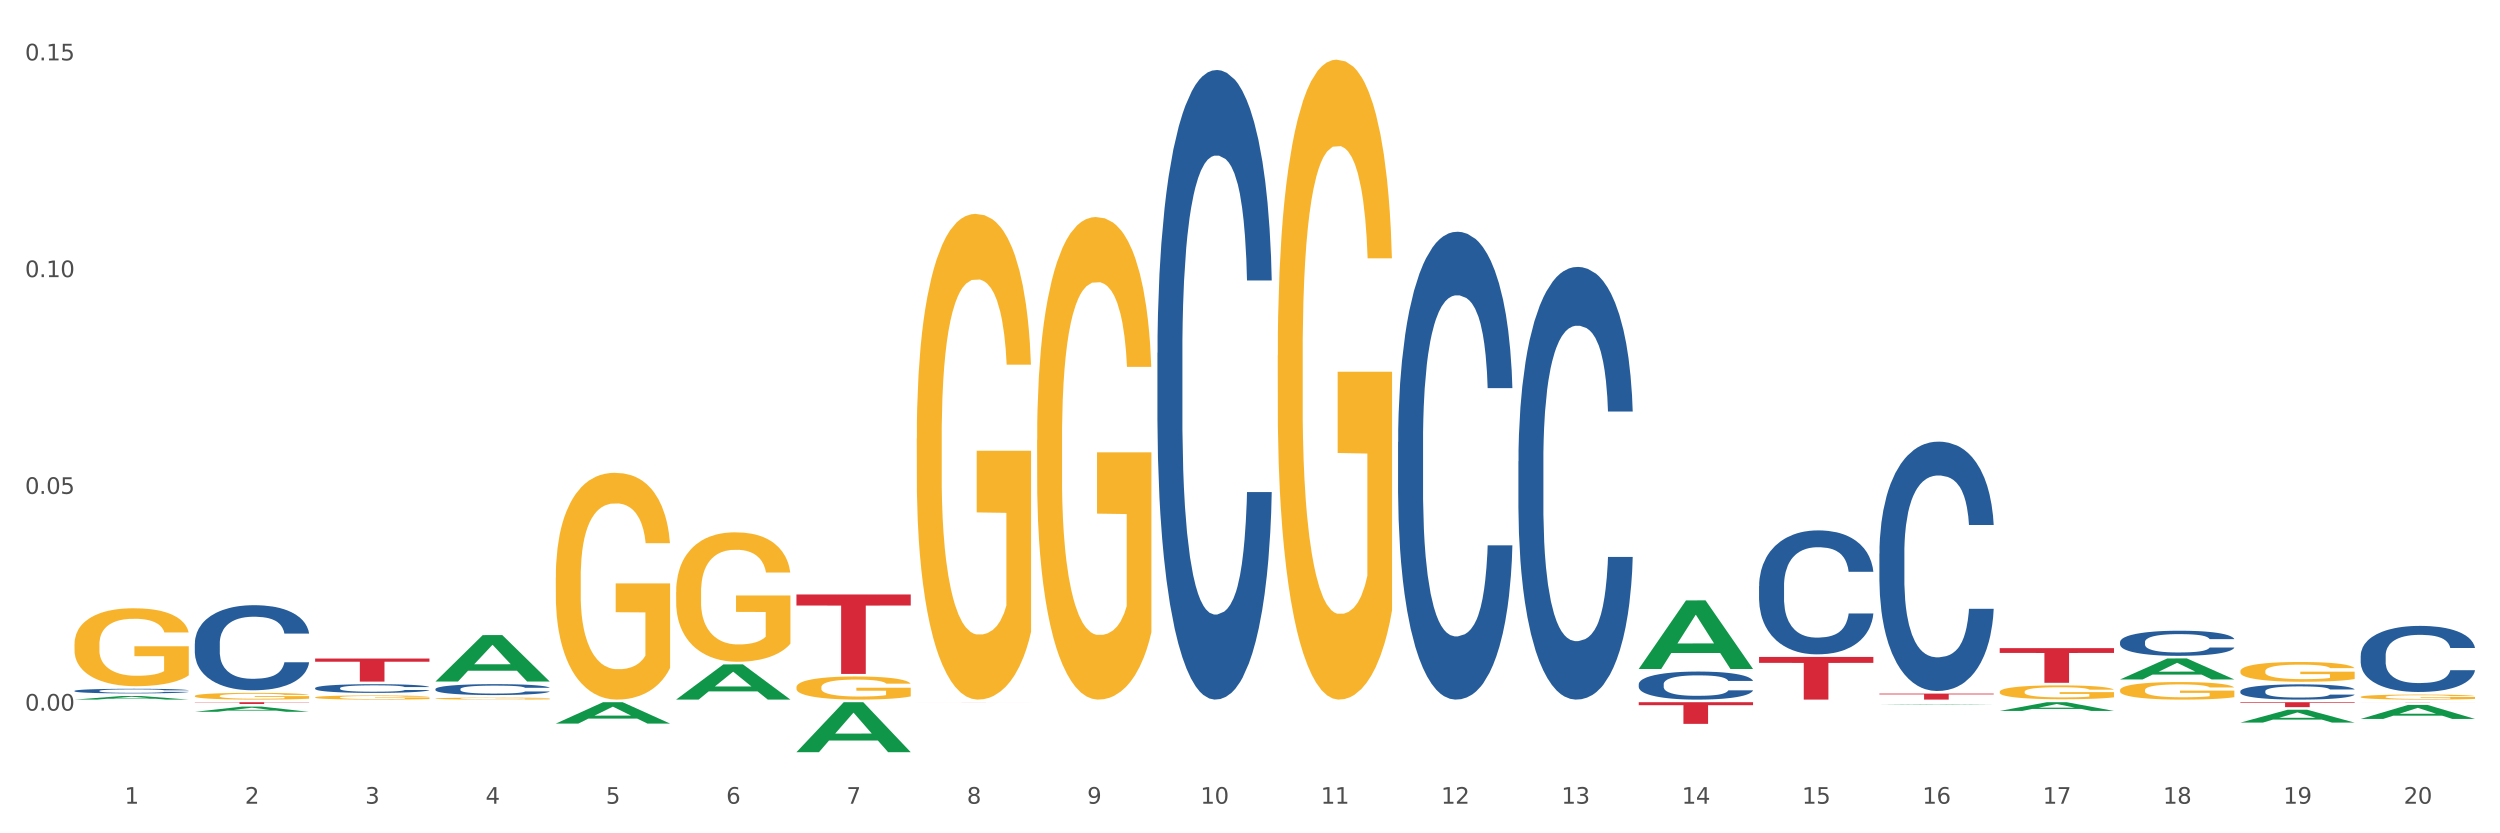 <?xml version="1.0" encoding="utf-8" standalone="no"?>
<!DOCTYPE svg PUBLIC "-//W3C//DTD SVG 1.1//EN"
  "http://www.w3.org/Graphics/SVG/1.1/DTD/svg11.dtd">
<svg xmlns:xlink="http://www.w3.org/1999/xlink" width="1080pt" height="360pt" viewBox="0 0 1080 360" xmlns="http://www.w3.org/2000/svg" version="1.1">
 <rect x="0" y="0" width="1080" height="360" fill="#333333" stroke="none"/>
 <defs>
  <style type="text/css">*{stroke-linejoin: round; stroke-linecap: butt}</style>
 </defs>
 <g id="figure_1">
  <g id="patch_1">
   <path d="M 0 360 
L 1080 360 
L 1080 0 
L 0 0 
z
" style="fill: #ffffff; stroke: #ffffff; stroke-linejoin: miter"/>
  </g>
  <g id="axes_1">
   <g id="matplotlib.axis_1">
    <g id="xtick_1">
     <g id="text_1">
      <!-- 1 -->
      <g style="fill: #4d4d4d" transform="translate(53.812 347.204) scale(0.096 -0.096)">
       <defs>
        <path id="DejaVuSans-31" d="M 794 531 
L 1825 531 
L 1825 4091 
L 703 3866 
L 703 4441 
L 1819 4666 
L 2450 4666 
L 2450 531 
L 3481 531 
L 3481 0 
L 794 0 
L 794 531 
z
" transform="scale(0.016)"/>
       </defs>
       <use xlink:href="#DejaVuSans-31"/>
      </g>
     </g>
    </g>
    <g id="xtick_2">
     <g id="text_2">
      <!-- 2 -->
      <g style="fill: #4d4d4d" transform="translate(105.793 347.204) scale(0.096 -0.096)">
       <defs>
        <path id="DejaVuSans-32" d="M 1228 531 
L 3431 531 
L 3431 0 
L 469 0 
L 469 531 
Q 828 903 1448 1529 
Q 2069 2156 2228 2338 
Q 2531 2678 2651 2914 
Q 2772 3150 2772 3378 
Q 2772 3750 2511 3984 
Q 2250 4219 1831 4219 
Q 1534 4219 1204 4116 
Q 875 4013 500 3803 
L 500 4441 
Q 881 4594 1212 4672 
Q 1544 4750 1819 4750 
Q 2544 4750 2975 4387 
Q 3406 4025 3406 3419 
Q 3406 3131 3298 2873 
Q 3191 2616 2906 2266 
Q 2828 2175 2409 1742 
Q 1991 1309 1228 531 
z
" transform="scale(0.016)"/>
       </defs>
       <use xlink:href="#DejaVuSans-32"/>
      </g>
     </g>
    </g>
    <g id="xtick_3">
     <g id="text_3">
      <!-- 3 -->
      <g style="fill: #4d4d4d" transform="translate(157.774 347.204) scale(0.096 -0.096)">
       <defs>
        <path id="DejaVuSans-33" d="M 2597 2516 
Q 3050 2419 3304 2112 
Q 3559 1806 3559 1356 
Q 3559 666 3084 287 
Q 2609 -91 1734 -91 
Q 1441 -91 1130 -33 
Q 819 25 488 141 
L 488 750 
Q 750 597 1062 519 
Q 1375 441 1716 441 
Q 2309 441 2620 675 
Q 2931 909 2931 1356 
Q 2931 1769 2642 2001 
Q 2353 2234 1838 2234 
L 1294 2234 
L 1294 2753 
L 1863 2753 
Q 2328 2753 2575 2939 
Q 2822 3125 2822 3475 
Q 2822 3834 2567 4026 
Q 2313 4219 1838 4219 
Q 1578 4219 1281 4162 
Q 984 4106 628 3988 
L 628 4550 
Q 988 4650 1302 4700 
Q 1616 4750 1894 4750 
Q 2613 4750 3031 4423 
Q 3450 4097 3450 3541 
Q 3450 3153 3228 2886 
Q 3006 2619 2597 2516 
z
" transform="scale(0.016)"/>
       </defs>
       <use xlink:href="#DejaVuSans-33"/>
      </g>
     </g>
    </g>
    <g id="xtick_4">
     <g id="text_4">
      <!-- 4 -->
      <g style="fill: #4d4d4d" transform="translate(209.756 347.204) scale(0.096 -0.096)">
       <defs>
        <path id="DejaVuSans-34" d="M 2419 4116 
L 825 1625 
L 2419 1625 
L 2419 4116 
z
M 2253 4666 
L 3047 4666 
L 3047 1625 
L 3713 1625 
L 3713 1100 
L 3047 1100 
L 3047 0 
L 2419 0 
L 2419 1100 
L 313 1100 
L 313 1709 
L 2253 4666 
z
" transform="scale(0.016)"/>
       </defs>
       <use xlink:href="#DejaVuSans-34"/>
      </g>
     </g>
    </g>
    <g id="xtick_5">
     <g id="text_5">
      <!-- 5 -->
      <g style="fill: #4d4d4d" transform="translate(261.737 347.204) scale(0.096 -0.096)">
       <defs>
        <path id="DejaVuSans-35" d="M 691 4666 
L 3169 4666 
L 3169 4134 
L 1269 4134 
L 1269 2991 
Q 1406 3038 1543 3061 
Q 1681 3084 1819 3084 
Q 2600 3084 3056 2656 
Q 3513 2228 3513 1497 
Q 3513 744 3044 326 
Q 2575 -91 1722 -91 
Q 1428 -91 1123 -41 
Q 819 9 494 109 
L 494 744 
Q 775 591 1075 516 
Q 1375 441 1709 441 
Q 2250 441 2565 725 
Q 2881 1009 2881 1497 
Q 2881 1984 2565 2268 
Q 2250 2553 1709 2553 
Q 1456 2553 1204 2497 
Q 953 2441 691 2322 
L 691 4666 
z
" transform="scale(0.016)"/>
       </defs>
       <use xlink:href="#DejaVuSans-35"/>
      </g>
     </g>
    </g>
    <g id="xtick_6">
     <g id="text_6">
      <!-- 6 -->
      <g style="fill: #4d4d4d" transform="translate(313.718 347.204) scale(0.096 -0.096)">
       <defs>
        <path id="DejaVuSans-36" d="M 2113 2584 
Q 1688 2584 1439 2293 
Q 1191 2003 1191 1497 
Q 1191 994 1439 701 
Q 1688 409 2113 409 
Q 2538 409 2786 701 
Q 3034 994 3034 1497 
Q 3034 2003 2786 2293 
Q 2538 2584 2113 2584 
z
M 3366 4563 
L 3366 3988 
Q 3128 4100 2886 4159 
Q 2644 4219 2406 4219 
Q 1781 4219 1451 3797 
Q 1122 3375 1075 2522 
Q 1259 2794 1537 2939 
Q 1816 3084 2150 3084 
Q 2853 3084 3261 2657 
Q 3669 2231 3669 1497 
Q 3669 778 3244 343 
Q 2819 -91 2113 -91 
Q 1303 -91 875 529 
Q 447 1150 447 2328 
Q 447 3434 972 4092 
Q 1497 4750 2381 4750 
Q 2619 4750 2861 4703 
Q 3103 4656 3366 4563 
z
" transform="scale(0.016)"/>
       </defs>
       <use xlink:href="#DejaVuSans-36"/>
      </g>
     </g>
    </g>
    <g id="xtick_7">
     <g id="text_7">
      <!-- 7 -->
      <g style="fill: #4d4d4d" transform="translate(365.699 347.204) scale(0.096 -0.096)">
       <defs>
        <path id="DejaVuSans-37" d="M 525 4666 
L 3525 4666 
L 3525 4397 
L 1831 0 
L 1172 0 
L 2766 4134 
L 525 4134 
L 525 4666 
z
" transform="scale(0.016)"/>
       </defs>
       <use xlink:href="#DejaVuSans-37"/>
      </g>
     </g>
    </g>
    <g id="xtick_8">
     <g id="text_8">
      <!-- 8 -->
      <g style="fill: #4d4d4d" transform="translate(417.68 347.204) scale(0.096 -0.096)">
       <defs>
        <path id="DejaVuSans-38" d="M 2034 2216 
Q 1584 2216 1326 1975 
Q 1069 1734 1069 1313 
Q 1069 891 1326 650 
Q 1584 409 2034 409 
Q 2484 409 2743 651 
Q 3003 894 3003 1313 
Q 3003 1734 2745 1975 
Q 2488 2216 2034 2216 
z
M 1403 2484 
Q 997 2584 770 2862 
Q 544 3141 544 3541 
Q 544 4100 942 4425 
Q 1341 4750 2034 4750 
Q 2731 4750 3128 4425 
Q 3525 4100 3525 3541 
Q 3525 3141 3298 2862 
Q 3072 2584 2669 2484 
Q 3125 2378 3379 2068 
Q 3634 1759 3634 1313 
Q 3634 634 3220 271 
Q 2806 -91 2034 -91 
Q 1263 -91 848 271 
Q 434 634 434 1313 
Q 434 1759 690 2068 
Q 947 2378 1403 2484 
z
M 1172 3481 
Q 1172 3119 1398 2916 
Q 1625 2713 2034 2713 
Q 2441 2713 2670 2916 
Q 2900 3119 2900 3481 
Q 2900 3844 2670 4047 
Q 2441 4250 2034 4250 
Q 1625 4250 1398 4047 
Q 1172 3844 1172 3481 
z
" transform="scale(0.016)"/>
       </defs>
       <use xlink:href="#DejaVuSans-38"/>
      </g>
     </g>
    </g>
    <g id="xtick_9">
     <g id="text_9">
      <!-- 9 -->
      <g style="fill: #4d4d4d" transform="translate(469.662 347.204) scale(0.096 -0.096)">
       <defs>
        <path id="DejaVuSans-39" d="M 703 97 
L 703 672 
Q 941 559 1184 500 
Q 1428 441 1663 441 
Q 2288 441 2617 861 
Q 2947 1281 2994 2138 
Q 2813 1869 2534 1725 
Q 2256 1581 1919 1581 
Q 1219 1581 811 2004 
Q 403 2428 403 3163 
Q 403 3881 828 4315 
Q 1253 4750 1959 4750 
Q 2769 4750 3195 4129 
Q 3622 3509 3622 2328 
Q 3622 1225 3098 567 
Q 2575 -91 1691 -91 
Q 1453 -91 1209 -44 
Q 966 3 703 97 
z
M 1959 2075 
Q 2384 2075 2632 2365 
Q 2881 2656 2881 3163 
Q 2881 3666 2632 3958 
Q 2384 4250 1959 4250 
Q 1534 4250 1286 3958 
Q 1038 3666 1038 3163 
Q 1038 2656 1286 2365 
Q 1534 2075 1959 2075 
z
" transform="scale(0.016)"/>
       </defs>
       <use xlink:href="#DejaVuSans-39"/>
      </g>
     </g>
    </g>
    <g id="xtick_10">
     <g id="text_10">
      <!-- 10 -->
      <g style="fill: #4d4d4d" transform="translate(518.589 347.204) scale(0.096 -0.096)">
       <defs>
        <path id="DejaVuSans-30" d="M 2034 4250 
Q 1547 4250 1301 3770 
Q 1056 3291 1056 2328 
Q 1056 1369 1301 889 
Q 1547 409 2034 409 
Q 2525 409 2770 889 
Q 3016 1369 3016 2328 
Q 3016 3291 2770 3770 
Q 2525 4250 2034 4250 
z
M 2034 4750 
Q 2819 4750 3233 4129 
Q 3647 3509 3647 2328 
Q 3647 1150 3233 529 
Q 2819 -91 2034 -91 
Q 1250 -91 836 529 
Q 422 1150 422 2328 
Q 422 3509 836 4129 
Q 1250 4750 2034 4750 
z
" transform="scale(0.016)"/>
       </defs>
       <use xlink:href="#DejaVuSans-31"/>
       <use xlink:href="#DejaVuSans-30" transform="translate(63.623 0)"/>
      </g>
     </g>
    </g>
    <g id="xtick_11">
     <g id="text_11">
      <!-- 11 -->
      <g style="fill: #4d4d4d" transform="translate(570.57 347.204) scale(0.096 -0.096)">
       <use xlink:href="#DejaVuSans-31"/>
       <use xlink:href="#DejaVuSans-31" transform="translate(63.623 0)"/>
      </g>
     </g>
    </g>
    <g id="xtick_12">
     <g id="text_12">
      <!-- 12 -->
      <g style="fill: #4d4d4d" transform="translate(622.551 347.204) scale(0.096 -0.096)">
       <use xlink:href="#DejaVuSans-31"/>
       <use xlink:href="#DejaVuSans-32" transform="translate(63.623 0)"/>
      </g>
     </g>
    </g>
    <g id="xtick_13">
     <g id="text_13">
      <!-- 13 -->
      <g style="fill: #4d4d4d" transform="translate(674.533 347.204) scale(0.096 -0.096)">
       <use xlink:href="#DejaVuSans-31"/>
       <use xlink:href="#DejaVuSans-33" transform="translate(63.623 0)"/>
      </g>
     </g>
    </g>
    <g id="xtick_14">
     <g id="text_14">
      <!-- 14 -->
      <g style="fill: #4d4d4d" transform="translate(726.514 347.204) scale(0.096 -0.096)">
       <use xlink:href="#DejaVuSans-31"/>
       <use xlink:href="#DejaVuSans-34" transform="translate(63.623 0)"/>
      </g>
     </g>
    </g>
    <g id="xtick_15">
     <g id="text_15">
      <!-- 15 -->
      <g style="fill: #4d4d4d" transform="translate(778.495 347.204) scale(0.096 -0.096)">
       <use xlink:href="#DejaVuSans-31"/>
       <use xlink:href="#DejaVuSans-35" transform="translate(63.623 0)"/>
      </g>
     </g>
    </g>
    <g id="xtick_16">
     <g id="text_16">
      <!-- 16 -->
      <g style="fill: #4d4d4d" transform="translate(830.476 347.204) scale(0.096 -0.096)">
       <use xlink:href="#DejaVuSans-31"/>
       <use xlink:href="#DejaVuSans-36" transform="translate(63.623 0)"/>
      </g>
     </g>
    </g>
    <g id="xtick_17">
     <g id="text_17">
      <!-- 17 -->
      <g style="fill: #4d4d4d" transform="translate(882.457 347.204) scale(0.096 -0.096)">
       <use xlink:href="#DejaVuSans-31"/>
       <use xlink:href="#DejaVuSans-37" transform="translate(63.623 0)"/>
      </g>
     </g>
    </g>
    <g id="xtick_18">
     <g id="text_18">
      <!-- 18 -->
      <g style="fill: #4d4d4d" transform="translate(934.439 347.204) scale(0.096 -0.096)">
       <use xlink:href="#DejaVuSans-31"/>
       <use xlink:href="#DejaVuSans-38" transform="translate(63.623 0)"/>
      </g>
     </g>
    </g>
    <g id="xtick_19">
     <g id="text_19">
      <!-- 19 -->
      <g style="fill: #4d4d4d" transform="translate(986.42 347.204) scale(0.096 -0.096)">
       <use xlink:href="#DejaVuSans-31"/>
       <use xlink:href="#DejaVuSans-39" transform="translate(63.623 0)"/>
      </g>
     </g>
    </g>
    <g id="xtick_20">
     <g id="text_20">
      <!-- 20 -->
      <g style="fill: #4d4d4d" transform="translate(1038.401 347.204) scale(0.096 -0.096)">
       <use xlink:href="#DejaVuSans-32"/>
       <use xlink:href="#DejaVuSans-30" transform="translate(63.623 0)"/>
      </g>
     </g>
    </g>
    <g id="xtick_21"/>
    <g id="xtick_22"/>
    <g id="xtick_23"/>
    <g id="xtick_24"/>
    <g id="xtick_25"/>
    <g id="xtick_26"/>
    <g id="xtick_27"/>
    <g id="xtick_28"/>
    <g id="xtick_29"/>
    <g id="xtick_30"/>
    <g id="xtick_31"/>
    <g id="xtick_32"/>
    <g id="xtick_33"/>
    <g id="xtick_34"/>
    <g id="xtick_35"/>
    <g id="xtick_36"/>
    <g id="xtick_37"/>
    <g id="xtick_38"/>
    <g id="xtick_39"/>
   </g>
   <g id="matplotlib.axis_2">
    <g id="ytick_1">
     <g id="text_21">
      <!-- 0.00 -->
      <g style="fill: #4d4d4d" transform="translate(10.8 306.989) scale(0.096 -0.096)">
       <defs>
        <path id="DejaVuSans-2e" d="M 684 794 
L 1344 794 
L 1344 0 
L 684 0 
L 684 794 
z
" transform="scale(0.016)"/>
       </defs>
       <use xlink:href="#DejaVuSans-30"/>
       <use xlink:href="#DejaVuSans-2e" transform="translate(63.623 0)"/>
       <use xlink:href="#DejaVuSans-30" transform="translate(95.41 0)"/>
       <use xlink:href="#DejaVuSans-30" transform="translate(159.033 0)"/>
      </g>
     </g>
    </g>
    <g id="ytick_2">
     <g id="text_22">
      <!-- 0.05 -->
      <g style="fill: #4d4d4d" transform="translate(10.8 213.356) scale(0.096 -0.096)">
       <use xlink:href="#DejaVuSans-30"/>
       <use xlink:href="#DejaVuSans-2e" transform="translate(63.623 0)"/>
       <use xlink:href="#DejaVuSans-30" transform="translate(95.41 0)"/>
       <use xlink:href="#DejaVuSans-35" transform="translate(159.033 0)"/>
      </g>
     </g>
    </g>
    <g id="ytick_3">
     <g id="text_23">
      <!-- 0.10 -->
      <g style="fill: #4d4d4d" transform="translate(10.8 119.723) scale(0.096 -0.096)">
       <use xlink:href="#DejaVuSans-30"/>
       <use xlink:href="#DejaVuSans-2e" transform="translate(63.623 0)"/>
       <use xlink:href="#DejaVuSans-31" transform="translate(95.41 0)"/>
       <use xlink:href="#DejaVuSans-30" transform="translate(159.033 0)"/>
      </g>
     </g>
    </g>
    <g id="ytick_4">
     <g id="text_24">
      <!-- 0.15 -->
      <g style="fill: #4d4d4d" transform="translate(10.8 26.091) scale(0.096 -0.096)">
       <use xlink:href="#DejaVuSans-30"/>
       <use xlink:href="#DejaVuSans-2e" transform="translate(63.623 0)"/>
       <use xlink:href="#DejaVuSans-31" transform="translate(95.41 0)"/>
       <use xlink:href="#DejaVuSans-35" transform="translate(159.033 0)"/>
      </g>
     </g>
    </g>
    <g id="ytick_5"/>
    <g id="ytick_6"/>
    <g id="ytick_7"/>
   </g>
   <g id="PolyCollection_1">
    <path d="M 32.175 302.228 
L 32.226 302.227 
L 52.59 300.668 
L 61.041 300.667 
L 81.557 302.231 
L 71.783 302.231 
L 67.353 301.867 
L 46.328 301.867 
L 46.175 301.873 
L 41.899 302.231 
L 32.175 302.231 
L 32.175 302.228 
L 48.975 301.65 
L 64.706 301.648 
L 56.917 301 
L 56.815 300.998 
L 56.713 301.002 
L 48.924 301.648 
L 48.975 301.65 
L 32.175 302.228 
z
" clip-path="url(#p4c0de731bd)" style="fill: #109648"/>
    <path d="M 500.006 152.447 
L 500.064 152.199 
L 500.064 145.244 
L 500.239 135.805 
L 500.881 118.417 
L 501.699 105.252 
L 503.1 89.851 
L 503.858 83.393 
L 504.851 76.189 
L 506.894 64.515 
L 509.228 54.579 
L 510.863 49.114 
L 512.089 45.636 
L 514.832 39.426 
L 516.408 36.694 
L 518.043 34.458 
L 519.443 32.968 
L 521.778 31.229 
L 523.646 30.484 
L 525.806 30.236 
L 527.615 30.484 
L 530.009 31.478 
L 533.511 34.458 
L 534.854 36.197 
L 536.663 39.178 
L 538.531 43.152 
L 540.049 47.127 
L 541.8 52.84 
L 543.609 60.292 
L 545.36 69.731 
L 546.586 78.425 
L 547.578 87.616 
L 548.454 98.794 
L 549.096 110.965 
L 549.388 121.149 
L 538.706 121.149 
L 538.414 111.959 
L 537.83 102.023 
L 537.247 95.316 
L 536.605 89.851 
L 535.612 83.641 
L 534.737 79.667 
L 533.277 74.947 
L 531.935 71.967 
L 530.826 70.228 
L 529.483 68.737 
L 526.623 67.247 
L 524.58 67.247 
L 523.296 67.744 
L 521.72 68.986 
L 520.377 70.725 
L 518.801 73.705 
L 517.576 76.934 
L 516.35 81.157 
L 515.649 84.138 
L 514.599 89.603 
L 513.898 94.074 
L 512.964 101.774 
L 512.439 107.239 
L 511.505 121.398 
L 511.096 131.83 
L 510.921 139.034 
L 510.805 146.983 
L 510.805 185.733 
L 511.155 203.121 
L 511.447 210.573 
L 511.914 219.018 
L 512.789 229.948 
L 514.073 240.629 
L 515.416 248.329 
L 516.525 253.049 
L 517.576 256.526 
L 518.626 259.259 
L 519.91 261.743 
L 520.961 263.233 
L 522.537 264.723 
L 524.405 265.468 
L 525.864 265.468 
L 528.841 264.227 
L 530.184 262.985 
L 531.468 261.246 
L 532.869 258.513 
L 533.978 255.533 
L 534.62 253.297 
L 535.671 248.577 
L 536.488 243.609 
L 537.188 237.896 
L 537.655 232.928 
L 538.181 225.476 
L 538.589 217.031 
L 538.706 212.56 
L 549.388 212.56 
L 549.154 221.502 
L 548.746 230.196 
L 547.929 241.871 
L 547.287 248.577 
L 546.294 256.775 
L 545.244 263.73 
L 543.784 271.43 
L 542.442 277.143 
L 541.041 282.111 
L 539.523 286.582 
L 536.78 292.792 
L 535.787 294.531 
L 533.686 297.512 
L 532.052 299.251 
L 529.658 300.989 
L 527.207 301.983 
L 524.639 302.231 
L 522.362 301.735 
L 519.852 300.244 
L 518.276 298.754 
L 516.525 296.518 
L 514.482 293.041 
L 512.556 288.818 
L 510.746 283.85 
L 509.053 278.137 
L 507.477 271.678 
L 505.434 260.997 
L 503.917 250.565 
L 502.808 240.877 
L 502.049 232.68 
L 501.29 222.247 
L 500.881 215.044 
L 500.239 197.656 
L 500.006 181.51 
L 500.006 152.447 
z
" clip-path="url(#p4c0de731bd)" style="fill: #255c99"/>
    <path d="M 188.119 297.666 
L 188.177 297.662 
L 188.177 297.541 
L 188.352 297.378 
L 188.994 297.076 
L 189.811 296.848 
L 191.212 296.581 
L 191.971 296.469 
L 192.963 296.344 
L 195.006 296.141 
L 197.341 295.969 
L 198.976 295.874 
L 200.201 295.814 
L 202.945 295.706 
L 204.521 295.659 
L 206.155 295.62 
L 207.556 295.594 
L 209.891 295.564 
L 211.759 295.551 
L 213.919 295.547 
L 215.728 295.551 
L 218.121 295.569 
L 221.624 295.62 
L 222.966 295.65 
L 224.776 295.702 
L 226.644 295.771 
L 228.161 295.84 
L 229.912 295.939 
L 231.722 296.068 
L 233.473 296.232 
L 234.699 296.383 
L 235.691 296.542 
L 236.567 296.736 
L 237.209 296.947 
L 237.501 297.124 
L 226.819 297.124 
L 226.527 296.964 
L 225.943 296.792 
L 225.36 296.676 
L 224.717 296.581 
L 223.725 296.473 
L 222.85 296.404 
L 221.39 296.322 
L 220.048 296.271 
L 218.939 296.241 
L 217.596 296.215 
L 214.736 296.189 
L 212.693 296.189 
L 211.409 296.197 
L 209.833 296.219 
L 208.49 296.249 
L 206.914 296.301 
L 205.688 296.357 
L 204.463 296.43 
L 203.762 296.482 
L 202.711 296.577 
L 202.011 296.654 
L 201.077 296.788 
L 200.552 296.882 
L 199.618 297.128 
L 199.209 297.309 
L 199.034 297.434 
L 198.917 297.572 
L 198.917 298.243 
L 199.268 298.545 
L 199.559 298.674 
L 200.026 298.821 
L 200.902 299.01 
L 202.186 299.195 
L 203.529 299.329 
L 204.638 299.411 
L 205.688 299.471 
L 206.739 299.518 
L 208.023 299.562 
L 209.074 299.587 
L 210.65 299.613 
L 212.518 299.626 
L 213.977 299.626 
L 216.954 299.605 
L 218.297 299.583 
L 219.581 299.553 
L 220.982 299.506 
L 222.091 299.454 
L 222.733 299.415 
L 223.783 299.333 
L 224.601 299.247 
L 225.301 299.148 
L 225.768 299.062 
L 226.293 298.933 
L 226.702 298.786 
L 226.819 298.709 
L 237.501 298.709 
L 237.267 298.864 
L 236.859 299.015 
L 236.041 299.217 
L 235.399 299.333 
L 234.407 299.475 
L 233.356 299.596 
L 231.897 299.73 
L 230.555 299.829 
L 229.154 299.915 
L 227.636 299.992 
L 224.893 300.1 
L 223.9 300.13 
L 221.799 300.182 
L 220.164 300.212 
L 217.771 300.242 
L 215.32 300.259 
L 212.751 300.264 
L 210.475 300.255 
L 207.965 300.229 
L 206.389 300.203 
L 204.638 300.165 
L 202.595 300.104 
L 200.668 300.031 
L 198.859 299.945 
L 197.166 299.846 
L 195.59 299.734 
L 193.547 299.549 
L 192.029 299.368 
L 190.92 299.2 
L 190.162 299.058 
L 189.403 298.877 
L 188.994 298.752 
L 188.352 298.45 
L 188.119 298.17 
L 188.119 297.666 
z
" clip-path="url(#p4c0de731bd)" style="fill: #255c99"/>
    <path d="M 136.137 297.254 
L 136.196 297.25 
L 136.196 297.154 
L 136.371 297.023 
L 137.013 296.782 
L 137.83 296.6 
L 139.231 296.387 
L 139.99 296.297 
L 140.982 296.197 
L 143.025 296.036 
L 145.36 295.898 
L 146.994 295.822 
L 148.22 295.774 
L 150.964 295.688 
L 152.54 295.65 
L 154.174 295.619 
L 155.575 295.599 
L 157.91 295.574 
L 159.778 295.564 
L 161.938 295.561 
L 163.747 295.564 
L 166.14 295.578 
L 169.643 295.619 
L 170.985 295.643 
L 172.795 295.685 
L 174.662 295.74 
L 176.18 295.795 
L 177.931 295.874 
L 179.741 295.977 
L 181.492 296.108 
L 182.718 296.228 
L 183.71 296.356 
L 184.586 296.51 
L 185.228 296.679 
L 185.52 296.82 
L 174.838 296.82 
L 174.546 296.693 
L 173.962 296.555 
L 173.378 296.462 
L 172.736 296.387 
L 171.744 296.301 
L 170.868 296.245 
L 169.409 296.18 
L 168.067 296.139 
L 166.957 296.115 
L 165.615 296.094 
L 162.755 296.073 
L 160.712 296.073 
L 159.428 296.08 
L 157.852 296.098 
L 156.509 296.122 
L 154.933 296.163 
L 153.707 296.208 
L 152.481 296.266 
L 151.781 296.307 
L 150.73 296.383 
L 150.03 296.445 
L 149.096 296.552 
L 148.57 296.627 
L 147.637 296.824 
L 147.228 296.968 
L 147.053 297.068 
L 146.936 297.178 
L 146.936 297.715 
L 147.286 297.956 
L 147.578 298.059 
L 148.045 298.176 
L 148.921 298.327 
L 150.205 298.475 
L 151.547 298.582 
L 152.656 298.647 
L 153.707 298.696 
L 154.758 298.733 
L 156.042 298.768 
L 157.093 298.788 
L 158.669 298.809 
L 160.537 298.819 
L 161.996 298.819 
L 164.973 298.802 
L 166.315 298.785 
L 167.6 298.761 
L 169 298.723 
L 170.11 298.682 
L 170.752 298.651 
L 171.802 298.585 
L 172.619 298.517 
L 173.32 298.438 
L 173.787 298.369 
L 174.312 298.265 
L 174.721 298.148 
L 174.838 298.087 
L 185.52 298.087 
L 185.286 298.21 
L 184.877 298.331 
L 184.06 298.493 
L 183.418 298.585 
L 182.426 298.699 
L 181.375 298.795 
L 179.916 298.902 
L 178.573 298.981 
L 177.172 299.05 
L 175.655 299.112 
L 172.911 299.198 
L 171.919 299.222 
L 169.818 299.263 
L 168.183 299.287 
L 165.79 299.312 
L 163.338 299.325 
L 160.77 299.329 
L 158.494 299.322 
L 155.984 299.301 
L 154.408 299.281 
L 152.656 299.25 
L 150.613 299.201 
L 148.687 299.143 
L 146.878 299.074 
L 145.185 298.995 
L 143.609 298.905 
L 141.566 298.758 
L 140.048 298.613 
L 138.939 298.479 
L 138.18 298.365 
L 137.422 298.221 
L 137.013 298.121 
L 136.371 297.88 
L 136.137 297.656 
L 136.137 297.254 
z
" clip-path="url(#p4c0de731bd)" style="fill: #255c99"/>
    <path d="M 84.156 277.959 
L 84.215 277.926 
L 84.215 276.986 
L 84.39 275.71 
L 85.032 273.359 
L 85.849 271.58 
L 87.25 269.498 
L 88.009 268.625 
L 89.001 267.651 
L 91.044 266.073 
L 93.379 264.73 
L 95.013 263.992 
L 96.239 263.522 
L 98.983 262.682 
L 100.559 262.313 
L 102.193 262.011 
L 103.594 261.809 
L 105.929 261.574 
L 107.797 261.473 
L 109.956 261.44 
L 111.766 261.473 
L 114.159 261.608 
L 117.661 262.011 
L 119.004 262.246 
L 120.813 262.649 
L 122.681 263.186 
L 124.199 263.723 
L 125.95 264.495 
L 127.76 265.503 
L 129.511 266.778 
L 130.737 267.954 
L 131.729 269.196 
L 132.604 270.707 
L 133.246 272.352 
L 133.538 273.729 
L 122.856 273.729 
L 122.565 272.486 
L 121.981 271.143 
L 121.397 270.237 
L 120.755 269.498 
L 119.763 268.659 
L 118.887 268.121 
L 117.428 267.484 
L 116.085 267.081 
L 114.976 266.846 
L 113.634 266.644 
L 110.774 266.443 
L 108.731 266.443 
L 107.446 266.51 
L 105.87 266.678 
L 104.528 266.913 
L 102.952 267.316 
L 101.726 267.752 
L 100.5 268.323 
L 99.8 268.726 
L 98.749 269.465 
L 98.049 270.069 
L 97.115 271.11 
L 96.589 271.848 
L 95.655 273.762 
L 95.247 275.172 
L 95.072 276.146 
L 94.955 277.221 
L 94.955 282.458 
L 95.305 284.809 
L 95.597 285.816 
L 96.064 286.958 
L 96.94 288.435 
L 98.224 289.879 
L 99.566 290.92 
L 100.675 291.558 
L 101.726 292.028 
L 102.777 292.397 
L 104.061 292.733 
L 105.112 292.934 
L 106.688 293.136 
L 108.555 293.236 
L 110.015 293.236 
L 112.992 293.068 
L 114.334 292.901 
L 115.618 292.666 
L 117.019 292.296 
L 118.128 291.893 
L 118.77 291.591 
L 119.821 290.953 
L 120.638 290.282 
L 121.339 289.509 
L 121.806 288.838 
L 122.331 287.831 
L 122.74 286.689 
L 122.856 286.085 
L 133.538 286.085 
L 133.305 287.293 
L 132.896 288.469 
L 132.079 290.047 
L 131.437 290.953 
L 130.445 292.061 
L 129.394 293.001 
L 127.935 294.042 
L 126.592 294.814 
L 125.191 295.486 
L 123.674 296.09 
L 120.93 296.93 
L 119.938 297.165 
L 117.836 297.568 
L 116.202 297.803 
L 113.809 298.038 
L 111.357 298.172 
L 108.789 298.206 
L 106.512 298.138 
L 104.002 297.937 
L 102.426 297.736 
L 100.675 297.433 
L 98.632 296.963 
L 96.706 296.392 
L 94.897 295.721 
L 93.204 294.949 
L 91.628 294.076 
L 89.585 292.632 
L 88.067 291.222 
L 86.958 289.912 
L 86.199 288.804 
L 85.44 287.394 
L 85.032 286.42 
L 84.39 284.07 
L 84.156 281.888 
L 84.156 277.959 
z
" clip-path="url(#p4c0de731bd)" style="fill: #255c99"/>
    <path d="M 32.175 298.45 
L 32.233 298.448 
L 32.233 298.397 
L 32.408 298.327 
L 33.051 298.199 
L 33.868 298.102 
L 35.269 297.988 
L 36.028 297.94 
L 37.02 297.887 
L 39.063 297.801 
L 41.398 297.727 
L 43.032 297.687 
L 44.258 297.661 
L 47.001 297.615 
L 48.577 297.595 
L 50.212 297.579 
L 51.613 297.568 
L 53.948 297.555 
L 55.815 297.549 
L 57.975 297.547 
L 59.785 297.549 
L 62.178 297.557 
L 65.68 297.579 
L 67.023 297.591 
L 68.832 297.613 
L 70.7 297.643 
L 72.218 297.672 
L 73.969 297.714 
L 75.778 297.769 
L 77.53 297.839 
L 78.755 297.903 
L 79.748 297.971 
L 80.623 298.054 
L 81.265 298.144 
L 81.557 298.219 
L 70.875 298.219 
L 70.583 298.151 
L 70 298.078 
L 69.416 298.028 
L 68.774 297.988 
L 67.782 297.942 
L 66.906 297.913 
L 65.447 297.878 
L 64.104 297.856 
L 62.995 297.843 
L 61.653 297.832 
L 58.792 297.821 
L 56.749 297.821 
L 55.465 297.824 
L 53.889 297.834 
L 52.547 297.846 
L 50.971 297.869 
L 49.745 297.892 
L 48.519 297.924 
L 47.819 297.946 
L 46.768 297.986 
L 46.067 298.019 
L 45.133 298.076 
L 44.608 298.116 
L 43.674 298.221 
L 43.266 298.298 
L 43.09 298.351 
L 42.974 298.41 
L 42.974 298.696 
L 43.324 298.825 
L 43.616 298.88 
L 44.083 298.942 
L 44.958 299.023 
L 46.242 299.102 
L 47.585 299.158 
L 48.694 299.193 
L 49.745 299.219 
L 50.795 299.239 
L 52.08 299.258 
L 53.13 299.269 
L 54.706 299.28 
L 56.574 299.285 
L 58.033 299.285 
L 61.01 299.276 
L 62.353 299.267 
L 63.637 299.254 
L 65.038 299.234 
L 66.147 299.212 
L 66.789 299.195 
L 67.84 299.16 
L 68.657 299.124 
L 69.358 299.081 
L 69.825 299.045 
L 70.35 298.99 
L 70.758 298.927 
L 70.875 298.894 
L 81.557 298.894 
L 81.324 298.96 
L 80.915 299.025 
L 80.098 299.111 
L 79.456 299.16 
L 78.463 299.221 
L 77.413 299.272 
L 75.953 299.329 
L 74.611 299.371 
L 73.21 299.408 
L 71.692 299.441 
L 68.949 299.487 
L 67.957 299.5 
L 65.855 299.522 
L 64.221 299.535 
L 61.828 299.548 
L 59.376 299.555 
L 56.808 299.557 
L 54.531 299.553 
L 52.021 299.542 
L 50.445 299.531 
L 48.694 299.514 
L 46.651 299.489 
L 44.725 299.458 
L 42.915 299.421 
L 41.223 299.379 
L 39.647 299.331 
L 37.604 299.252 
L 36.086 299.175 
L 34.977 299.103 
L 34.218 299.043 
L 33.459 298.966 
L 33.051 298.913 
L 32.408 298.784 
L 32.175 298.665 
L 32.175 298.45 
z
" clip-path="url(#p4c0de731bd)" style="fill: #255c99"/>
    <path d="M 32.175 278.329 
L 32.233 278.298 
L 32.233 277.191 
L 32.35 276.238 
L 32.933 273.932 
L 33.807 272.026 
L 34.449 271.012 
L 35.09 270.182 
L 35.848 269.352 
L 36.781 268.491 
L 38.472 267.23 
L 39.521 266.585 
L 40.804 265.908 
L 43.136 264.924 
L 44.827 264.371 
L 46.576 263.91 
L 49.433 263.356 
L 51.298 263.11 
L 53.28 262.926 
L 55.671 262.803 
L 57.478 262.772 
L 61.443 262.865 
L 64.824 263.141 
L 66.457 263.356 
L 68.556 263.725 
L 69.663 263.971 
L 71.471 264.463 
L 73.337 265.109 
L 74.619 265.662 
L 76.543 266.708 
L 78.001 267.753 
L 79.342 269.044 
L 80.041 269.936 
L 80.566 270.766 
L 81.032 271.719 
L 81.499 273.225 
L 71.004 273.225 
L 70.596 272.149 
L 69.955 271.135 
L 69.022 270.151 
L 68.206 269.536 
L 66.807 268.767 
L 65.524 268.275 
L 64.183 267.907 
L 62.551 267.599 
L 61.268 267.445 
L 59.461 267.322 
L 55.904 267.353 
L 53.514 267.599 
L 51.881 267.907 
L 50.832 268.183 
L 49.899 268.491 
L 48.849 268.921 
L 47.625 269.567 
L 46.751 270.151 
L 45.876 270.889 
L 45.176 271.627 
L 44.535 272.487 
L 44.01 273.41 
L 43.602 274.363 
L 43.252 275.531 
L 42.961 277.468 
L 42.961 281.68 
L 43.078 282.633 
L 43.369 283.893 
L 43.719 284.847 
L 44.302 285.984 
L 44.827 286.753 
L 45.818 287.859 
L 46.926 288.782 
L 47.8 289.366 
L 48.675 289.858 
L 50.19 290.534 
L 51.881 291.088 
L 53.339 291.426 
L 55.321 291.733 
L 56.662 291.856 
L 57.828 291.918 
L 60.685 291.918 
L 62.725 291.825 
L 64.999 291.61 
L 66.748 291.334 
L 68.206 290.995 
L 69.838 290.442 
L 70.888 289.919 
L 70.888 283.494 
L 58.061 283.463 
L 58.061 279.19 
L 81.557 279.19 
L 81.557 291.733 
L 80.566 292.379 
L 79.458 292.963 
L 78.292 293.486 
L 76.543 294.131 
L 74.444 294.746 
L 72.579 295.177 
L 70.596 295.545 
L 68.264 295.884 
L 65.232 296.191 
L 63.367 296.314 
L 61.035 296.406 
L 58.294 296.437 
L 55.904 296.376 
L 53.572 296.222 
L 51.123 295.945 
L 48.733 295.545 
L 46.926 295.146 
L 45.118 294.654 
L 43.194 294.008 
L 41.678 293.393 
L 40.512 292.84 
L 39.23 292.133 
L 37.83 291.211 
L 36.781 290.38 
L 35.848 289.52 
L 34.857 288.413 
L 34.157 287.46 
L 33.458 286.261 
L 33.05 285.369 
L 32.583 283.986 
L 32.233 282.049 
L 32.175 278.329 
z
" clip-path="url(#p4c0de731bd)" style="fill: #f7b32b"/>
    <path d="M 84.156 303.342 
L 133.538 303.342 
L 133.538 303.452 
L 114.113 303.453 
L 114.113 304.136 
L 103.464 304.136 
L 103.464 303.453 
L 84.156 303.452 
L 84.156 303.342 
L 84.156 303.342 
z
" clip-path="url(#p4c0de731bd)" style="fill: #d62839"/>
    <path d="M 136.137 284.477 
L 185.52 284.477 
L 185.52 285.863 
L 166.094 285.872 
L 166.094 294.45 
L 155.446 294.45 
L 155.446 285.872 
L 136.137 285.863 
L 136.137 284.486 
L 136.137 284.477 
z
" clip-path="url(#p4c0de731bd)" style="fill: #d62839"/>
    <path d="M 344.062 256.813 
L 393.444 256.813 
L 393.444 261.582 
L 374.019 261.614 
L 374.019 291.133 
L 363.37 291.133 
L 363.37 261.614 
L 344.062 261.582 
L 344.062 256.845 
L 344.062 256.813 
z
" clip-path="url(#p4c0de731bd)" style="fill: #d62839"/>
    <path d="M 136.137 301.267 
L 136.196 301.266 
L 136.196 301.207 
L 136.312 301.156 
L 136.895 301.033 
L 137.77 300.932 
L 138.411 300.878 
L 139.053 300.834 
L 139.81 300.789 
L 140.743 300.744 
L 142.434 300.676 
L 143.484 300.642 
L 144.766 300.606 
L 147.098 300.554 
L 148.789 300.524 
L 150.538 300.5 
L 153.395 300.47 
L 155.261 300.457 
L 157.243 300.447 
L 159.633 300.441 
L 161.441 300.439 
L 165.405 300.444 
L 168.787 300.459 
L 170.419 300.47 
L 172.518 300.49 
L 173.626 300.503 
L 175.433 300.529 
L 177.299 300.563 
L 178.582 300.593 
L 180.506 300.649 
L 181.963 300.704 
L 183.304 300.773 
L 184.004 300.82 
L 184.528 300.865 
L 184.995 300.915 
L 185.461 300.996 
L 174.967 300.996 
L 174.559 300.938 
L 173.917 300.884 
L 172.985 300.832 
L 172.168 300.799 
L 170.769 300.758 
L 169.486 300.732 
L 168.145 300.712 
L 166.513 300.696 
L 165.23 300.688 
L 163.423 300.681 
L 159.866 300.683 
L 157.476 300.696 
L 155.844 300.712 
L 154.794 300.727 
L 153.861 300.744 
L 152.812 300.766 
L 151.588 300.801 
L 150.713 300.832 
L 149.838 300.871 
L 149.139 300.91 
L 148.498 300.956 
L 147.973 301.005 
L 147.565 301.056 
L 147.215 301.118 
L 146.923 301.221 
L 146.923 301.446 
L 147.04 301.496 
L 147.331 301.564 
L 147.681 301.614 
L 148.264 301.675 
L 148.789 301.716 
L 149.78 301.775 
L 150.888 301.824 
L 151.762 301.855 
L 152.637 301.881 
L 154.153 301.917 
L 155.844 301.947 
L 157.301 301.965 
L 159.283 301.981 
L 160.624 301.988 
L 161.79 301.991 
L 164.647 301.991 
L 166.688 301.986 
L 168.962 301.974 
L 170.711 301.96 
L 172.168 301.942 
L 173.801 301.912 
L 174.85 301.884 
L 174.85 301.542 
L 162.024 301.541 
L 162.024 301.313 
L 185.52 301.313 
L 185.52 301.981 
L 184.528 302.015 
L 183.421 302.046 
L 182.255 302.074 
L 180.506 302.109 
L 178.407 302.141 
L 176.541 302.164 
L 174.559 302.184 
L 172.227 302.202 
L 169.195 302.218 
L 167.329 302.225 
L 164.997 302.23 
L 162.257 302.231 
L 159.866 302.228 
L 157.534 302.22 
L 155.086 302.205 
L 152.695 302.184 
L 150.888 302.163 
L 149.081 302.136 
L 147.157 302.102 
L 145.641 302.069 
L 144.475 302.04 
L 143.192 302.002 
L 141.793 301.953 
L 140.743 301.909 
L 139.81 301.863 
L 138.819 301.804 
L 138.12 301.753 
L 137.42 301.69 
L 137.012 301.642 
L 136.546 301.568 
L 136.196 301.465 
L 136.137 301.267 
z
" clip-path="url(#p4c0de731bd)" style="fill: #f7b32b"/>
    <path d="M 707.931 303.342 
L 757.313 303.342 
L 757.313 304.644 
L 737.888 304.653 
L 737.888 312.712 
L 727.239 312.712 
L 727.239 304.653 
L 707.931 304.644 
L 707.931 303.351 
L 707.931 303.342 
z
" clip-path="url(#p4c0de731bd)" style="fill: #d62839"/>
    <path d="M 759.912 283.798 
L 809.294 283.798 
L 809.294 286.36 
L 789.869 286.377 
L 789.869 302.231 
L 779.22 302.231 
L 779.22 286.377 
L 759.912 286.36 
L 759.912 283.815 
L 759.912 283.798 
z
" clip-path="url(#p4c0de731bd)" style="fill: #d62839"/>
    <path d="M 811.893 299.627 
L 861.275 299.627 
L 861.275 299.989 
L 841.85 299.992 
L 841.85 302.231 
L 831.201 302.231 
L 831.201 299.992 
L 811.893 299.989 
L 811.893 299.63 
L 811.893 299.627 
z
" clip-path="url(#p4c0de731bd)" style="fill: #d62839"/>
    <path d="M 863.874 279.988 
L 913.256 279.988 
L 913.256 282.07 
L 893.831 282.084 
L 893.831 294.968 
L 883.182 294.968 
L 883.182 282.084 
L 863.874 282.07 
L 863.874 280.002 
L 863.874 279.988 
z
" clip-path="url(#p4c0de731bd)" style="fill: #d62839"/>
    <path d="M 967.837 303.342 
L 1017.219 303.342 
L 1017.219 303.641 
L 997.794 303.643 
L 997.794 305.492 
L 987.145 305.492 
L 987.145 303.643 
L 967.837 303.641 
L 967.837 303.344 
L 967.837 303.342 
z
" clip-path="url(#p4c0de731bd)" style="fill: #d62839"/>
    <path d="M 1019.818 303.342 
L 1069.2 303.342 
L 1069.2 303.352 
L 1049.775 303.352 
L 1049.775 303.418 
L 1039.126 303.418 
L 1039.126 303.352 
L 1019.818 303.352 
L 1019.818 303.342 
L 1019.818 303.342 
z
" clip-path="url(#p4c0de731bd)" style="fill: #d62839"/>
    <path d="M 1019.818 301.057 
L 1019.876 301.055 
L 1019.876 300.983 
L 1019.993 300.921 
L 1020.576 300.772 
L 1021.45 300.648 
L 1022.092 300.583 
L 1022.733 300.529 
L 1023.491 300.475 
L 1024.424 300.419 
L 1026.115 300.337 
L 1027.164 300.295 
L 1028.447 300.252 
L 1030.779 300.188 
L 1032.469 300.152 
L 1034.219 300.122 
L 1037.075 300.086 
L 1038.941 300.07 
L 1040.923 300.058 
L 1043.314 300.05 
L 1045.121 300.048 
L 1049.086 300.054 
L 1052.467 300.072 
L 1054.1 300.086 
L 1056.199 300.11 
L 1057.306 300.126 
L 1059.114 300.158 
L 1060.979 300.2 
L 1062.262 300.236 
L 1064.186 300.303 
L 1065.644 300.371 
L 1066.985 300.455 
L 1067.684 300.513 
L 1068.209 300.567 
L 1068.675 300.628 
L 1069.142 300.726 
L 1058.647 300.726 
L 1058.239 300.656 
L 1057.598 300.591 
L 1056.665 300.527 
L 1055.849 300.487 
L 1054.449 300.437 
L 1053.167 300.405 
L 1051.826 300.381 
L 1050.193 300.361 
L 1048.911 300.351 
L 1047.103 300.343 
L 1043.547 300.345 
L 1041.157 300.361 
L 1039.524 300.381 
L 1038.475 300.399 
L 1037.542 300.419 
L 1036.492 300.447 
L 1035.268 300.489 
L 1034.393 300.527 
L 1033.519 300.575 
L 1032.819 300.622 
L 1032.178 300.678 
L 1031.653 300.738 
L 1031.245 300.8 
L 1030.895 300.876 
L 1030.604 301.001 
L 1030.604 301.274 
L 1030.72 301.336 
L 1031.012 301.418 
L 1031.362 301.48 
L 1031.945 301.554 
L 1032.469 301.603 
L 1033.461 301.675 
L 1034.568 301.735 
L 1035.443 301.773 
L 1036.317 301.805 
L 1037.833 301.849 
L 1039.524 301.884 
L 1040.982 301.906 
L 1042.964 301.926 
L 1044.305 301.934 
L 1045.471 301.938 
L 1048.328 301.938 
L 1050.368 301.932 
L 1052.642 301.918 
L 1054.391 301.9 
L 1055.849 301.878 
L 1057.481 301.843 
L 1058.531 301.809 
L 1058.531 301.392 
L 1045.704 301.39 
L 1045.704 301.113 
L 1069.2 301.113 
L 1069.2 301.926 
L 1068.209 301.968 
L 1067.101 302.006 
L 1065.935 302.04 
L 1064.186 302.082 
L 1062.087 302.122 
L 1060.221 302.15 
L 1058.239 302.174 
L 1055.907 302.195 
L 1052.875 302.215 
L 1051.01 302.223 
L 1048.678 302.229 
L 1045.937 302.231 
L 1043.547 302.227 
L 1041.215 302.217 
L 1038.766 302.199 
L 1036.376 302.174 
L 1034.568 302.148 
L 1032.761 302.116 
L 1030.837 302.074 
L 1029.321 302.034 
L 1028.155 301.998 
L 1026.872 301.952 
L 1025.473 301.892 
L 1024.424 301.839 
L 1023.491 301.783 
L 1022.5 301.711 
L 1021.8 301.649 
L 1021.101 301.571 
L 1020.692 301.514 
L 1020.226 301.424 
L 1019.876 301.298 
L 1019.818 301.057 
z
" clip-path="url(#p4c0de731bd)" style="fill: #f7b32b"/>
    <path d="M 967.837 289.928 
L 967.895 289.92 
L 967.895 289.639 
L 968.012 289.397 
L 968.595 288.812 
L 969.469 288.327 
L 970.11 288.07 
L 970.752 287.859 
L 971.51 287.648 
L 972.443 287.429 
L 974.133 287.109 
L 975.183 286.945 
L 976.465 286.774 
L 978.798 286.524 
L 980.488 286.383 
L 982.237 286.266 
L 985.094 286.125 
L 986.96 286.063 
L 988.942 286.016 
L 991.333 285.985 
L 993.14 285.977 
L 997.104 286 
L 1000.486 286.071 
L 1002.118 286.125 
L 1004.217 286.219 
L 1005.325 286.282 
L 1007.132 286.407 
L 1008.998 286.57 
L 1010.281 286.711 
L 1012.205 286.977 
L 1013.662 287.242 
L 1015.003 287.57 
L 1015.703 287.796 
L 1016.228 288.007 
L 1016.694 288.249 
L 1017.16 288.632 
L 1006.666 288.632 
L 1006.258 288.359 
L 1005.617 288.101 
L 1004.684 287.851 
L 1003.868 287.695 
L 1002.468 287.5 
L 1001.186 287.375 
L 999.845 287.281 
L 998.212 287.203 
L 996.93 287.164 
L 995.122 287.133 
L 991.566 287.141 
L 989.175 287.203 
L 987.543 287.281 
L 986.493 287.351 
L 985.561 287.429 
L 984.511 287.539 
L 983.287 287.703 
L 982.412 287.851 
L 981.538 288.039 
L 980.838 288.226 
L 980.197 288.445 
L 979.672 288.679 
L 979.264 288.921 
L 978.914 289.218 
L 978.623 289.71 
L 978.623 290.779 
L 978.739 291.022 
L 979.031 291.342 
L 979.381 291.584 
L 979.964 291.873 
L 980.488 292.068 
L 981.479 292.349 
L 982.587 292.583 
L 983.462 292.732 
L 984.336 292.857 
L 985.852 293.028 
L 987.543 293.169 
L 989 293.255 
L 990.983 293.333 
L 992.324 293.364 
L 993.49 293.38 
L 996.347 293.38 
L 998.387 293.356 
L 1000.661 293.302 
L 1002.41 293.231 
L 1003.868 293.146 
L 1005.5 293.005 
L 1006.549 292.872 
L 1006.549 291.24 
L 993.723 291.232 
L 993.723 290.147 
L 1017.219 290.147 
L 1017.219 293.333 
L 1016.228 293.497 
L 1015.12 293.645 
L 1013.954 293.778 
L 1012.205 293.942 
L 1010.106 294.098 
L 1008.24 294.208 
L 1006.258 294.301 
L 1003.926 294.387 
L 1000.894 294.465 
L 999.028 294.496 
L 996.696 294.52 
L 993.956 294.528 
L 991.566 294.512 
L 989.234 294.473 
L 986.785 294.403 
L 984.395 294.301 
L 982.587 294.2 
L 980.78 294.075 
L 978.856 293.911 
L 977.34 293.755 
L 976.174 293.614 
L 974.891 293.434 
L 973.492 293.2 
L 972.443 292.989 
L 971.51 292.771 
L 970.519 292.49 
L 969.819 292.248 
L 969.119 291.943 
L 968.711 291.717 
L 968.245 291.365 
L 967.895 290.873 
L 967.837 289.928 
z
" clip-path="url(#p4c0de731bd)" style="fill: #f7b32b"/>
    <path d="M 915.855 298.149 
L 915.914 298.142 
L 915.914 297.893 
L 916.03 297.678 
L 916.613 297.158 
L 917.488 296.729 
L 918.129 296.5 
L 918.771 296.313 
L 919.529 296.126 
L 920.461 295.932 
L 922.152 295.648 
L 923.202 295.502 
L 924.484 295.35 
L 926.816 295.128 
L 928.507 295.003 
L 930.256 294.899 
L 933.113 294.774 
L 934.979 294.719 
L 936.961 294.677 
L 939.351 294.65 
L 941.159 294.643 
L 945.123 294.663 
L 948.505 294.726 
L 950.137 294.774 
L 952.236 294.857 
L 953.344 294.913 
L 955.151 295.024 
L 957.017 295.169 
L 958.3 295.294 
L 960.224 295.53 
L 961.681 295.765 
L 963.022 296.056 
L 963.722 296.257 
L 964.246 296.445 
L 964.713 296.659 
L 965.179 296.999 
L 954.685 296.999 
L 954.277 296.756 
L 953.635 296.528 
L 952.703 296.306 
L 951.886 296.167 
L 950.487 295.994 
L 949.204 295.883 
L 947.863 295.8 
L 946.231 295.731 
L 944.948 295.696 
L 943.141 295.668 
L 939.585 295.675 
L 937.194 295.731 
L 935.562 295.8 
L 934.512 295.862 
L 933.579 295.932 
L 932.53 296.029 
L 931.306 296.174 
L 930.431 296.306 
L 929.557 296.472 
L 928.857 296.639 
L 928.216 296.833 
L 927.691 297.041 
L 927.283 297.255 
L 926.933 297.519 
L 926.641 297.955 
L 926.641 298.905 
L 926.758 299.12 
L 927.05 299.404 
L 927.399 299.619 
L 927.982 299.875 
L 928.507 300.048 
L 929.498 300.298 
L 930.606 300.506 
L 931.48 300.637 
L 932.355 300.748 
L 933.871 300.901 
L 935.562 301.026 
L 937.019 301.102 
L 939.002 301.171 
L 940.342 301.199 
L 941.509 301.213 
L 944.365 301.213 
L 946.406 301.192 
L 948.68 301.143 
L 950.429 301.081 
L 951.886 301.005 
L 953.519 300.88 
L 954.568 300.762 
L 954.568 299.314 
L 941.742 299.307 
L 941.742 298.343 
L 965.238 298.343 
L 965.238 301.171 
L 964.246 301.317 
L 963.139 301.448 
L 961.973 301.566 
L 960.224 301.712 
L 958.125 301.85 
L 956.259 301.947 
L 954.277 302.03 
L 951.945 302.107 
L 948.913 302.176 
L 947.047 302.204 
L 944.715 302.224 
L 941.975 302.231 
L 939.585 302.218 
L 937.252 302.183 
L 934.804 302.12 
L 932.413 302.03 
L 930.606 301.94 
L 928.799 301.829 
L 926.875 301.684 
L 925.359 301.545 
L 924.193 301.421 
L 922.91 301.261 
L 921.511 301.053 
L 920.461 300.866 
L 919.529 300.672 
L 918.537 300.423 
L 917.838 300.208 
L 917.138 299.937 
L 916.73 299.736 
L 916.264 299.425 
L 915.914 298.988 
L 915.855 298.149 
z
" clip-path="url(#p4c0de731bd)" style="fill: #f7b32b"/>
    <path d="M 863.874 298.85 
L 863.933 298.845 
L 863.933 298.648 
L 864.049 298.478 
L 864.632 298.067 
L 865.507 297.727 
L 866.148 297.546 
L 866.789 297.399 
L 867.547 297.251 
L 868.48 297.097 
L 870.171 296.873 
L 871.22 296.758 
L 872.503 296.637 
L 874.835 296.462 
L 876.526 296.363 
L 878.275 296.281 
L 881.132 296.182 
L 882.997 296.139 
L 884.98 296.106 
L 887.37 296.084 
L 889.177 296.078 
L 893.142 296.095 
L 896.524 296.144 
L 898.156 296.182 
L 900.255 296.248 
L 901.363 296.292 
L 903.17 296.38 
L 905.036 296.495 
L 906.318 296.593 
L 908.242 296.78 
L 909.7 296.966 
L 911.041 297.196 
L 911.741 297.355 
L 912.265 297.503 
L 912.732 297.672 
L 913.198 297.941 
L 902.704 297.941 
L 902.296 297.749 
L 901.654 297.568 
L 900.721 297.393 
L 899.905 297.284 
L 898.506 297.147 
L 897.223 297.059 
L 895.882 296.993 
L 894.25 296.938 
L 892.967 296.911 
L 891.16 296.889 
L 887.603 296.895 
L 885.213 296.938 
L 883.58 296.993 
L 882.531 297.043 
L 881.598 297.097 
L 880.549 297.174 
L 879.324 297.289 
L 878.45 297.393 
L 877.575 297.525 
L 876.876 297.656 
L 876.234 297.809 
L 875.71 297.974 
L 875.302 298.144 
L 874.952 298.352 
L 874.66 298.697 
L 874.66 299.447 
L 874.777 299.617 
L 875.068 299.842 
L 875.418 300.012 
L 876.001 300.214 
L 876.526 300.351 
L 877.517 300.549 
L 878.625 300.713 
L 879.499 300.817 
L 880.374 300.905 
L 881.89 301.025 
L 883.58 301.124 
L 885.038 301.184 
L 887.02 301.239 
L 888.361 301.261 
L 889.527 301.272 
L 892.384 301.272 
L 894.425 301.255 
L 896.699 301.217 
L 898.448 301.168 
L 899.905 301.107 
L 901.538 301.009 
L 902.587 300.916 
L 902.587 299.771 
L 889.761 299.765 
L 889.761 299.004 
L 913.256 299.004 
L 913.256 301.239 
L 912.265 301.354 
L 911.158 301.458 
L 909.991 301.551 
L 908.242 301.666 
L 906.143 301.776 
L 904.278 301.852 
L 902.296 301.918 
L 899.963 301.978 
L 896.932 302.033 
L 895.066 302.055 
L 892.734 302.071 
L 889.994 302.077 
L 887.603 302.066 
L 885.271 302.039 
L 882.823 301.989 
L 880.432 301.918 
L 878.625 301.847 
L 876.817 301.759 
L 874.893 301.644 
L 873.378 301.535 
L 872.211 301.436 
L 870.929 301.31 
L 869.53 301.146 
L 868.48 300.998 
L 867.547 300.844 
L 866.556 300.647 
L 865.857 300.477 
L 865.157 300.264 
L 864.749 300.105 
L 864.282 299.858 
L 863.933 299.513 
L 863.874 298.85 
z
" clip-path="url(#p4c0de731bd)" style="fill: #f7b32b"/>
    <path d="M 551.987 153.517 
L 552.045 153.265 
L 552.045 144.175 
L 552.162 136.348 
L 552.745 117.412 
L 553.619 101.758 
L 554.261 93.426 
L 554.902 86.609 
L 555.66 79.791 
L 556.593 72.722 
L 558.284 62.37 
L 559.333 57.068 
L 560.616 51.513 
L 562.948 43.434 
L 564.639 38.889 
L 566.388 35.101 
L 569.245 30.557 
L 571.11 28.537 
L 573.093 27.022 
L 575.483 26.012 
L 577.29 25.759 
L 581.255 26.517 
L 584.636 28.789 
L 586.269 30.557 
L 588.368 33.587 
L 589.475 35.606 
L 591.283 39.646 
L 593.149 44.948 
L 594.431 49.493 
L 596.355 58.078 
L 597.813 66.662 
L 599.154 77.267 
L 599.853 84.589 
L 600.378 91.406 
L 600.844 99.233 
L 601.311 111.605 
L 590.816 111.605 
L 590.408 102.768 
L 589.767 94.436 
L 588.834 86.356 
L 588.018 81.306 
L 586.619 74.994 
L 585.336 70.954 
L 583.995 67.925 
L 582.363 65.4 
L 581.08 64.137 
L 579.273 63.127 
L 575.716 63.38 
L 573.326 65.4 
L 571.693 67.925 
L 570.644 70.197 
L 569.711 72.722 
L 568.662 76.257 
L 567.437 81.559 
L 566.563 86.356 
L 565.688 92.416 
L 564.988 98.475 
L 564.347 105.545 
L 563.822 113.12 
L 563.414 120.947 
L 563.064 130.541 
L 562.773 146.448 
L 562.773 181.038 
L 562.89 188.865 
L 563.181 199.217 
L 563.531 207.044 
L 564.114 216.386 
L 564.639 222.698 
L 565.63 231.788 
L 566.738 239.362 
L 567.612 244.16 
L 568.487 248.199 
L 570.002 253.754 
L 571.693 258.299 
L 573.151 261.076 
L 575.133 263.601 
L 576.474 264.611 
L 577.64 265.116 
L 580.497 265.116 
L 582.537 264.359 
L 584.811 262.591 
L 586.56 260.319 
L 588.018 257.541 
L 589.65 252.997 
L 590.7 248.704 
L 590.7 195.935 
L 577.873 195.682 
L 577.873 160.587 
L 601.369 160.587 
L 601.369 263.601 
L 600.378 268.903 
L 599.27 273.7 
L 598.104 277.993 
L 596.355 283.295 
L 594.256 288.345 
L 592.391 291.879 
L 590.408 294.909 
L 588.076 297.687 
L 585.044 300.211 
L 583.179 301.221 
L 580.847 301.979 
L 578.107 302.231 
L 575.716 301.726 
L 573.384 300.464 
L 570.935 298.192 
L 568.545 294.909 
L 566.738 291.627 
L 564.93 287.587 
L 563.006 282.285 
L 561.49 277.235 
L 560.324 272.691 
L 559.042 266.883 
L 557.642 259.309 
L 556.593 252.492 
L 555.66 245.422 
L 554.669 236.333 
L 553.969 228.506 
L 553.27 218.659 
L 552.862 211.337 
L 552.395 199.975 
L 552.045 184.068 
L 551.987 153.517 
z
" clip-path="url(#p4c0de731bd)" style="fill: #f7b32b"/>
    <path d="M 448.025 190.087 
L 448.083 189.896 
L 448.083 183.042 
L 448.2 177.14 
L 448.783 162.86 
L 449.657 151.055 
L 450.298 144.772 
L 450.94 139.631 
L 451.698 134.49 
L 452.631 129.159 
L 454.321 121.353 
L 455.371 117.355 
L 456.653 113.166 
L 458.985 107.073 
L 460.676 103.646 
L 462.425 100.79 
L 465.282 97.363 
L 467.148 95.84 
L 469.13 94.697 
L 471.52 93.936 
L 473.328 93.745 
L 477.292 94.316 
L 480.674 96.03 
L 482.306 97.363 
L 484.405 99.648 
L 485.513 101.171 
L 487.32 104.217 
L 489.186 108.216 
L 490.469 111.643 
L 492.393 118.116 
L 493.85 124.59 
L 495.191 132.587 
L 495.891 138.108 
L 496.416 143.249 
L 496.882 149.151 
L 497.348 158.481 
L 486.854 158.481 
L 486.446 151.817 
L 485.805 145.534 
L 484.872 139.441 
L 484.056 135.633 
L 482.656 130.873 
L 481.374 127.827 
L 480.033 125.542 
L 478.4 123.638 
L 477.118 122.686 
L 475.31 121.924 
L 471.754 122.115 
L 469.363 123.638 
L 467.731 125.542 
L 466.681 127.255 
L 465.749 129.159 
L 464.699 131.825 
L 463.475 135.823 
L 462.6 139.441 
L 461.726 144.01 
L 461.026 148.58 
L 460.385 153.911 
L 459.86 159.623 
L 459.452 165.525 
L 459.102 172.761 
L 458.811 184.756 
L 458.811 210.84 
L 458.927 216.743 
L 459.219 224.549 
L 459.569 230.451 
L 460.152 237.496 
L 460.676 242.256 
L 461.667 249.11 
L 462.775 254.822 
L 463.65 258.44 
L 464.524 261.486 
L 466.04 265.675 
L 467.731 269.102 
L 469.188 271.196 
L 471.171 273.1 
L 472.512 273.862 
L 473.678 274.243 
L 476.535 274.243 
L 478.575 273.672 
L 480.849 272.339 
L 482.598 270.625 
L 484.056 268.531 
L 485.688 265.104 
L 486.737 261.867 
L 486.737 222.074 
L 473.911 221.883 
L 473.911 195.418 
L 497.407 195.418 
L 497.407 273.1 
L 496.416 277.099 
L 495.308 280.716 
L 494.142 283.953 
L 492.393 287.952 
L 490.294 291.759 
L 488.428 294.425 
L 486.446 296.71 
L 484.114 298.804 
L 481.082 300.708 
L 479.216 301.47 
L 476.884 302.041 
L 474.144 302.231 
L 471.754 301.851 
L 469.422 300.899 
L 466.973 299.185 
L 464.583 296.71 
L 462.775 294.235 
L 460.968 291.188 
L 459.044 287.19 
L 457.528 283.382 
L 456.362 279.955 
L 455.079 275.576 
L 453.68 269.864 
L 452.631 264.723 
L 451.698 259.392 
L 450.707 252.537 
L 450.007 246.635 
L 449.307 239.21 
L 448.899 233.688 
L 448.433 225.12 
L 448.083 213.125 
L 448.025 190.087 
z
" clip-path="url(#p4c0de731bd)" style="fill: #f7b32b"/>
    <path d="M 396.043 189.359 
L 396.102 189.167 
L 396.102 182.268 
L 396.218 176.327 
L 396.801 161.955 
L 397.676 150.074 
L 398.317 143.75 
L 398.959 138.575 
L 399.716 133.401 
L 400.649 128.036 
L 402.34 120.179 
L 403.39 116.154 
L 404.672 111.938 
L 407.004 105.806 
L 408.695 102.357 
L 410.444 99.482 
L 413.301 96.033 
L 415.167 94.5 
L 417.149 93.35 
L 419.539 92.583 
L 421.347 92.392 
L 425.311 92.966 
L 428.693 94.691 
L 430.325 96.033 
L 432.424 98.332 
L 433.532 99.865 
L 435.339 102.931 
L 437.205 106.956 
L 438.488 110.405 
L 440.412 116.921 
L 441.869 123.436 
L 443.21 131.485 
L 443.91 137.042 
L 444.434 142.217 
L 444.901 148.157 
L 445.367 157.547 
L 434.873 157.547 
L 434.465 150.84 
L 433.823 144.516 
L 432.891 138.384 
L 432.074 134.551 
L 430.675 129.76 
L 429.392 126.694 
L 428.051 124.395 
L 426.419 122.478 
L 425.136 121.52 
L 423.329 120.753 
L 419.773 120.945 
L 417.382 122.478 
L 415.75 124.395 
L 414.7 126.119 
L 413.767 128.036 
L 412.718 130.718 
L 411.494 134.743 
L 410.619 138.384 
L 409.744 142.983 
L 409.045 147.582 
L 408.404 152.948 
L 407.879 158.697 
L 407.471 164.638 
L 407.121 171.92 
L 406.829 183.993 
L 406.829 210.247 
L 406.946 216.187 
L 407.237 224.044 
L 407.587 229.985 
L 408.17 237.076 
L 408.695 241.866 
L 409.686 248.765 
L 410.794 254.514 
L 411.668 258.155 
L 412.543 261.222 
L 414.059 265.438 
L 415.75 268.887 
L 417.207 270.995 
L 419.189 272.911 
L 420.53 273.678 
L 421.696 274.061 
L 424.553 274.061 
L 426.594 273.486 
L 428.868 272.145 
L 430.617 270.42 
L 432.074 268.312 
L 433.707 264.863 
L 434.756 261.605 
L 434.756 221.553 
L 421.93 221.362 
L 421.93 194.724 
L 445.426 194.724 
L 445.426 272.911 
L 444.434 276.936 
L 443.327 280.577 
L 442.161 283.834 
L 440.412 287.859 
L 438.313 291.691 
L 436.447 294.374 
L 434.465 296.674 
L 432.133 298.782 
L 429.101 300.698 
L 427.235 301.465 
L 424.903 302.04 
L 422.163 302.231 
L 419.773 301.848 
L 417.44 300.89 
L 414.992 299.165 
L 412.601 296.674 
L 410.794 294.183 
L 408.987 291.117 
L 407.063 287.092 
L 405.547 283.26 
L 404.381 279.81 
L 403.098 275.403 
L 401.699 269.654 
L 400.649 264.479 
L 399.716 259.114 
L 398.725 252.215 
L 398.026 246.274 
L 397.326 238.8 
L 396.918 233.243 
L 396.452 224.619 
L 396.102 212.546 
L 396.043 189.359 
z
" clip-path="url(#p4c0de731bd)" style="fill: #f7b32b"/>
    <path d="M 344.062 296.859 
L 344.121 296.85 
L 344.121 296.521 
L 344.237 296.239 
L 344.82 295.554 
L 345.695 294.989 
L 346.336 294.688 
L 346.977 294.442 
L 347.735 294.195 
L 348.668 293.94 
L 350.359 293.566 
L 351.408 293.374 
L 352.691 293.174 
L 355.023 292.882 
L 356.714 292.718 
L 358.463 292.581 
L 361.32 292.417 
L 363.185 292.344 
L 365.168 292.289 
L 367.558 292.253 
L 369.365 292.243 
L 373.33 292.271 
L 376.712 292.353 
L 378.344 292.417 
L 380.443 292.526 
L 381.551 292.599 
L 383.358 292.745 
L 385.224 292.937 
L 386.506 293.101 
L 388.43 293.411 
L 389.888 293.721 
L 391.229 294.104 
L 391.928 294.369 
L 392.453 294.615 
L 392.92 294.898 
L 393.386 295.345 
L 382.892 295.345 
L 382.484 295.025 
L 381.842 294.724 
L 380.909 294.433 
L 380.093 294.25 
L 378.694 294.022 
L 377.411 293.876 
L 376.07 293.767 
L 374.438 293.675 
L 373.155 293.63 
L 371.348 293.593 
L 367.791 293.602 
L 365.401 293.675 
L 363.768 293.767 
L 362.719 293.849 
L 361.786 293.94 
L 360.737 294.068 
L 359.512 294.259 
L 358.638 294.433 
L 357.763 294.651 
L 357.064 294.87 
L 356.422 295.126 
L 355.898 295.399 
L 355.489 295.682 
L 355.14 296.029 
L 354.848 296.603 
L 354.848 297.853 
L 354.965 298.136 
L 355.256 298.51 
L 355.606 298.793 
L 356.189 299.13 
L 356.714 299.358 
L 357.705 299.686 
L 358.813 299.96 
L 359.687 300.133 
L 360.562 300.279 
L 362.078 300.48 
L 363.768 300.644 
L 365.226 300.745 
L 367.208 300.836 
L 368.549 300.872 
L 369.715 300.891 
L 372.572 300.891 
L 374.613 300.863 
L 376.886 300.799 
L 378.636 300.717 
L 380.093 300.617 
L 381.726 300.453 
L 382.775 300.298 
L 382.775 298.391 
L 369.948 298.382 
L 369.948 297.114 
L 393.444 297.114 
L 393.444 300.836 
L 392.453 301.027 
L 391.345 301.201 
L 390.179 301.356 
L 388.43 301.547 
L 386.331 301.73 
L 384.466 301.857 
L 382.484 301.967 
L 380.151 302.067 
L 377.12 302.158 
L 375.254 302.195 
L 372.922 302.222 
L 370.182 302.231 
L 367.791 302.213 
L 365.459 302.168 
L 363.011 302.085 
L 360.62 301.967 
L 358.813 301.848 
L 357.005 301.702 
L 355.081 301.511 
L 353.566 301.328 
L 352.399 301.164 
L 351.117 300.954 
L 349.718 300.681 
L 348.668 300.434 
L 347.735 300.179 
L 346.744 299.851 
L 346.045 299.568 
L 345.345 299.212 
L 344.937 298.948 
L 344.47 298.537 
L 344.121 297.963 
L 344.062 296.859 
z
" clip-path="url(#p4c0de731bd)" style="fill: #f7b32b"/>
    <path d="M 292.081 255.807 
L 292.139 255.756 
L 292.139 253.917 
L 292.256 252.334 
L 292.839 248.504 
L 293.713 245.337 
L 294.355 243.652 
L 294.996 242.273 
L 295.754 240.894 
L 296.687 239.464 
L 298.378 237.37 
L 299.427 236.298 
L 300.71 235.174 
L 303.042 233.54 
L 304.733 232.621 
L 306.482 231.855 
L 309.339 230.935 
L 311.204 230.527 
L 313.186 230.22 
L 315.577 230.016 
L 317.384 229.965 
L 321.349 230.118 
L 324.73 230.578 
L 326.363 230.935 
L 328.462 231.548 
L 329.569 231.957 
L 331.377 232.774 
L 333.243 233.846 
L 334.525 234.766 
L 336.449 236.502 
L 337.907 238.239 
L 339.248 240.384 
L 339.947 241.865 
L 340.472 243.244 
L 340.938 244.827 
L 341.405 247.329 
L 330.91 247.329 
L 330.502 245.542 
L 329.861 243.856 
L 328.928 242.222 
L 328.112 241.201 
L 326.713 239.924 
L 325.43 239.107 
L 324.089 238.494 
L 322.457 237.983 
L 321.174 237.728 
L 319.367 237.524 
L 315.81 237.575 
L 313.42 237.983 
L 311.787 238.494 
L 310.738 238.954 
L 309.805 239.464 
L 308.756 240.179 
L 307.531 241.252 
L 306.657 242.222 
L 305.782 243.448 
L 305.082 244.673 
L 304.441 246.103 
L 303.916 247.636 
L 303.508 249.219 
L 303.158 251.16 
L 302.867 254.377 
L 302.867 261.374 
L 302.984 262.957 
L 303.275 265.051 
L 303.625 266.634 
L 304.208 268.524 
L 304.733 269.8 
L 305.724 271.639 
L 306.832 273.171 
L 307.706 274.142 
L 308.581 274.959 
L 310.096 276.082 
L 311.787 277.001 
L 313.245 277.563 
L 315.227 278.074 
L 316.568 278.278 
L 317.734 278.38 
L 320.591 278.38 
L 322.631 278.227 
L 324.905 277.87 
L 326.654 277.41 
L 328.112 276.848 
L 329.744 275.929 
L 330.794 275.061 
L 330.794 264.387 
L 317.967 264.336 
L 317.967 257.237 
L 341.463 257.237 
L 341.463 278.074 
L 340.472 279.146 
L 339.364 280.117 
L 338.198 280.985 
L 336.449 282.058 
L 334.35 283.079 
L 332.485 283.794 
L 330.502 284.407 
L 328.17 284.969 
L 325.138 285.479 
L 323.273 285.684 
L 320.941 285.837 
L 318.2 285.888 
L 315.81 285.786 
L 313.478 285.53 
L 311.029 285.071 
L 308.639 284.407 
L 306.832 283.743 
L 305.024 282.926 
L 303.1 281.853 
L 301.584 280.832 
L 300.418 279.913 
L 299.136 278.738 
L 297.736 277.206 
L 296.687 275.827 
L 295.754 274.397 
L 294.763 272.558 
L 294.063 270.975 
L 293.364 268.983 
L 292.956 267.502 
L 292.489 265.204 
L 292.139 261.987 
L 292.081 255.807 
z
" clip-path="url(#p4c0de731bd)" style="fill: #f7b32b"/>
    <path d="M 240.1 249.529 
L 240.158 249.44 
L 240.158 246.219 
L 240.275 243.445 
L 240.858 236.734 
L 241.732 231.187 
L 242.374 228.234 
L 243.015 225.818 
L 243.773 223.402 
L 244.706 220.897 
L 246.396 217.228 
L 247.446 215.349 
L 248.729 213.381 
L 251.061 210.517 
L 252.751 208.907 
L 254.501 207.565 
L 257.357 205.954 
L 259.223 205.238 
L 261.205 204.701 
L 263.596 204.344 
L 265.403 204.254 
L 269.368 204.523 
L 272.749 205.328 
L 274.382 205.954 
L 276.481 207.028 
L 277.588 207.744 
L 279.396 209.175 
L 281.261 211.054 
L 282.544 212.665 
L 284.468 215.707 
L 285.926 218.749 
L 287.266 222.507 
L 287.966 225.102 
L 288.491 227.518 
L 288.957 230.292 
L 289.424 234.676 
L 278.929 234.676 
L 278.521 231.545 
L 277.88 228.592 
L 276.947 225.729 
L 276.131 223.939 
L 274.731 221.702 
L 273.449 220.27 
L 272.108 219.197 
L 270.475 218.302 
L 269.193 217.855 
L 267.385 217.497 
L 263.829 217.586 
L 261.438 218.302 
L 259.806 219.197 
L 258.757 220.002 
L 257.824 220.897 
L 256.774 222.149 
L 255.55 224.029 
L 254.675 225.729 
L 253.801 227.876 
L 253.101 230.023 
L 252.46 232.529 
L 251.935 235.213 
L 251.527 237.987 
L 251.177 241.387 
L 250.886 247.024 
L 250.886 259.282 
L 251.002 262.056 
L 251.294 265.725 
L 251.644 268.499 
L 252.227 271.809 
L 252.751 274.046 
L 253.743 277.267 
L 254.85 279.952 
L 255.725 281.652 
L 256.599 283.083 
L 258.115 285.052 
L 259.806 286.662 
L 261.264 287.647 
L 263.246 288.541 
L 264.587 288.899 
L 265.753 289.078 
L 268.61 289.078 
L 270.65 288.81 
L 272.924 288.183 
L 274.673 287.378 
L 276.131 286.394 
L 277.763 284.783 
L 278.813 283.262 
L 278.813 264.562 
L 265.986 264.472 
L 265.986 252.035 
L 289.482 252.035 
L 289.482 288.541 
L 288.491 290.42 
L 287.383 292.12 
L 286.217 293.642 
L 284.468 295.521 
L 282.369 297.31 
L 280.503 298.563 
L 278.521 299.637 
L 276.189 300.621 
L 273.157 301.516 
L 271.292 301.873 
L 268.96 302.142 
L 266.219 302.231 
L 263.829 302.052 
L 261.497 301.605 
L 259.048 300.8 
L 256.658 299.637 
L 254.85 298.473 
L 253.043 297.042 
L 251.119 295.163 
L 249.603 293.373 
L 248.437 291.763 
L 247.154 289.705 
L 245.755 287.02 
L 244.706 284.604 
L 243.773 282.099 
L 242.782 278.878 
L 242.082 276.104 
L 241.382 272.615 
L 240.974 270.02 
L 240.508 265.993 
L 240.158 260.356 
L 240.1 249.529 
z
" clip-path="url(#p4c0de731bd)" style="fill: #f7b32b"/>
    <path d="M 188.119 301.77 
L 188.177 301.769 
L 188.177 301.741 
L 188.294 301.717 
L 188.877 301.658 
L 189.751 301.61 
L 190.392 301.584 
L 191.034 301.563 
L 191.792 301.542 
L 192.725 301.52 
L 194.415 301.488 
L 195.465 301.471 
L 196.747 301.454 
L 199.079 301.429 
L 200.77 301.415 
L 202.519 301.403 
L 205.376 301.389 
L 207.242 301.383 
L 209.224 301.378 
L 211.614 301.375 
L 213.422 301.374 
L 217.386 301.376 
L 220.768 301.383 
L 222.4 301.389 
L 224.499 301.398 
L 225.607 301.405 
L 227.414 301.417 
L 229.28 301.434 
L 230.563 301.448 
L 232.487 301.474 
L 233.944 301.501 
L 235.285 301.534 
L 235.985 301.556 
L 236.51 301.578 
L 236.976 301.602 
L 237.442 301.64 
L 226.948 301.64 
L 226.54 301.613 
L 225.899 301.587 
L 224.966 301.562 
L 224.149 301.546 
L 222.75 301.527 
L 221.468 301.514 
L 220.127 301.505 
L 218.494 301.497 
L 217.212 301.493 
L 215.404 301.49 
L 211.848 301.491 
L 209.457 301.497 
L 207.825 301.505 
L 206.775 301.512 
L 205.843 301.52 
L 204.793 301.531 
L 203.569 301.547 
L 202.694 301.562 
L 201.82 301.581 
L 201.12 301.6 
L 200.479 301.621 
L 199.954 301.645 
L 199.546 301.669 
L 199.196 301.699 
L 198.905 301.748 
L 198.905 301.856 
L 199.021 301.88 
L 199.313 301.912 
L 199.662 301.936 
L 200.246 301.965 
L 200.77 301.985 
L 201.761 302.013 
L 202.869 302.036 
L 203.744 302.051 
L 204.618 302.064 
L 206.134 302.081 
L 207.825 302.095 
L 209.282 302.104 
L 211.265 302.112 
L 212.606 302.115 
L 213.772 302.116 
L 216.628 302.116 
L 218.669 302.114 
L 220.943 302.108 
L 222.692 302.101 
L 224.149 302.093 
L 225.782 302.079 
L 226.831 302.065 
L 226.831 301.902 
L 214.005 301.901 
L 214.005 301.792 
L 237.501 301.792 
L 237.501 302.112 
L 236.51 302.128 
L 235.402 302.143 
L 234.236 302.156 
L 232.487 302.173 
L 230.388 302.188 
L 228.522 302.199 
L 226.54 302.209 
L 224.208 302.217 
L 221.176 302.225 
L 219.31 302.228 
L 216.978 302.231 
L 214.238 302.231 
L 211.848 302.23 
L 209.516 302.226 
L 207.067 302.219 
L 204.676 302.209 
L 202.869 302.198 
L 201.062 302.186 
L 199.138 302.17 
L 197.622 302.154 
L 196.456 302.14 
L 195.173 302.122 
L 193.774 302.098 
L 192.725 302.077 
L 191.792 302.055 
L 190.801 302.027 
L 190.101 302.003 
L 189.401 301.972 
L 188.993 301.95 
L 188.527 301.914 
L 188.177 301.865 
L 188.119 301.77 
z
" clip-path="url(#p4c0de731bd)" style="fill: #f7b32b"/>
    <path d="M 603.968 190.926 
L 604.027 190.742 
L 604.027 185.573 
L 604.202 178.559 
L 604.844 165.638 
L 605.661 155.855 
L 607.062 144.411 
L 607.821 139.612 
L 608.813 134.259 
L 610.856 125.583 
L 613.191 118.2 
L 614.825 114.139 
L 616.051 111.555 
L 618.795 106.94 
L 620.371 104.909 
L 622.005 103.248 
L 623.406 102.141 
L 625.741 100.849 
L 627.609 100.295 
L 629.768 100.11 
L 631.578 100.295 
L 633.971 101.033 
L 637.473 103.248 
L 638.816 104.54 
L 640.625 106.755 
L 642.493 109.709 
L 644.011 112.662 
L 645.762 116.908 
L 647.572 122.445 
L 649.323 129.459 
L 650.549 135.92 
L 651.541 142.749 
L 652.416 151.056 
L 653.059 160.101 
L 653.35 167.669 
L 642.668 167.669 
L 642.377 160.839 
L 641.793 153.455 
L 641.209 148.472 
L 640.567 144.411 
L 639.575 139.796 
L 638.699 136.843 
L 637.24 133.336 
L 635.897 131.121 
L 634.788 129.828 
L 633.446 128.721 
L 630.586 127.613 
L 628.543 127.613 
L 627.258 127.983 
L 625.682 128.906 
L 624.34 130.198 
L 622.764 132.413 
L 621.538 134.812 
L 620.312 137.95 
L 619.612 140.165 
L 618.561 144.226 
L 617.861 147.549 
L 616.927 153.271 
L 616.401 157.332 
L 615.467 167.853 
L 615.059 175.606 
L 614.884 180.959 
L 614.767 186.865 
L 614.767 215.661 
L 615.117 228.582 
L 615.409 234.119 
L 615.876 240.395 
L 616.752 248.517 
L 618.036 256.454 
L 619.378 262.176 
L 620.487 265.683 
L 621.538 268.268 
L 622.589 270.298 
L 623.873 272.144 
L 624.924 273.251 
L 626.5 274.359 
L 628.367 274.913 
L 629.827 274.913 
L 632.804 273.99 
L 634.146 273.067 
L 635.43 271.775 
L 636.831 269.744 
L 637.94 267.529 
L 638.582 265.868 
L 639.633 262.361 
L 640.45 258.669 
L 641.151 254.424 
L 641.618 250.732 
L 642.143 245.194 
L 642.552 238.919 
L 642.668 235.596 
L 653.35 235.596 
L 653.117 242.241 
L 652.708 248.702 
L 651.891 257.377 
L 651.249 262.361 
L 650.257 268.452 
L 649.206 273.621 
L 647.747 279.343 
L 646.404 283.588 
L 645.003 287.28 
L 643.486 290.602 
L 640.742 295.217 
L 639.75 296.509 
L 637.648 298.724 
L 636.014 300.016 
L 633.621 301.308 
L 631.169 302.047 
L 628.601 302.231 
L 626.324 301.862 
L 623.814 300.755 
L 622.238 299.647 
L 620.487 297.986 
L 618.444 295.402 
L 616.518 292.264 
L 614.709 288.572 
L 613.016 284.327 
L 611.44 279.527 
L 609.397 271.59 
L 607.879 263.838 
L 606.77 256.639 
L 606.011 250.547 
L 605.252 242.795 
L 604.844 237.442 
L 604.202 224.521 
L 603.968 212.523 
L 603.968 190.926 
z
" clip-path="url(#p4c0de731bd)" style="fill: #255c99"/>
    <path d="M 655.949 199.293 
L 656.008 199.122 
L 656.008 194.342 
L 656.183 187.855 
L 656.825 175.906 
L 657.642 166.858 
L 659.043 156.274 
L 659.802 151.835 
L 660.794 146.885 
L 662.837 138.861 
L 665.172 132.033 
L 666.807 128.277 
L 668.032 125.887 
L 670.776 121.62 
L 672.352 119.742 
L 673.986 118.205 
L 675.387 117.181 
L 677.722 115.986 
L 679.59 115.474 
L 681.75 115.303 
L 683.559 115.474 
L 685.952 116.157 
L 689.455 118.205 
L 690.797 119.4 
L 692.607 121.449 
L 694.475 124.18 
L 695.992 126.912 
L 697.743 130.838 
L 699.553 135.959 
L 701.304 142.446 
L 702.53 148.421 
L 703.522 154.737 
L 704.398 162.419 
L 705.04 170.784 
L 705.332 177.783 
L 694.65 177.783 
L 694.358 171.467 
L 693.774 164.639 
L 693.19 160.029 
L 692.548 156.274 
L 691.556 152.006 
L 690.68 149.275 
L 689.221 146.031 
L 687.879 143.983 
L 686.769 142.788 
L 685.427 141.763 
L 682.567 140.739 
L 680.524 140.739 
L 679.24 141.081 
L 677.664 141.934 
L 676.321 143.129 
L 674.745 145.178 
L 673.519 147.397 
L 672.293 150.299 
L 671.593 152.347 
L 670.542 156.103 
L 669.842 159.176 
L 668.908 164.468 
L 668.383 168.224 
L 667.449 177.954 
L 667.04 185.124 
L 666.865 190.075 
L 666.748 195.537 
L 666.748 222.168 
L 667.098 234.118 
L 667.39 239.239 
L 667.857 245.043 
L 668.733 252.555 
L 670.017 259.895 
L 671.359 265.187 
L 672.469 268.431 
L 673.519 270.821 
L 674.57 272.698 
L 675.854 274.406 
L 676.905 275.43 
L 678.481 276.454 
L 680.349 276.966 
L 681.808 276.966 
L 684.785 276.113 
L 686.127 275.259 
L 687.412 274.064 
L 688.812 272.186 
L 689.922 270.138 
L 690.564 268.601 
L 691.614 265.358 
L 692.432 261.944 
L 693.132 258.017 
L 693.599 254.603 
L 694.124 249.482 
L 694.533 243.678 
L 694.65 240.605 
L 705.332 240.605 
L 705.098 246.75 
L 704.689 252.725 
L 703.872 260.749 
L 703.23 265.358 
L 702.238 270.991 
L 701.187 275.771 
L 699.728 281.063 
L 698.385 284.99 
L 696.984 288.404 
L 695.467 291.477 
L 692.723 295.744 
L 691.731 296.939 
L 689.63 298.988 
L 687.995 300.183 
L 685.602 301.378 
L 683.15 302.061 
L 680.582 302.231 
L 678.306 301.89 
L 675.796 300.866 
L 674.22 299.841 
L 672.469 298.305 
L 670.426 295.915 
L 668.499 293.013 
L 666.69 289.599 
L 664.997 285.672 
L 663.421 281.234 
L 661.378 273.893 
L 659.86 266.724 
L 658.751 260.066 
L 657.992 254.432 
L 657.234 247.263 
L 656.825 242.312 
L 656.183 230.362 
L 655.949 219.266 
L 655.949 199.293 
z
" clip-path="url(#p4c0de731bd)" style="fill: #255c99"/>
    <path d="M 396.043 303.342 
L 445.426 303.342 
L 445.426 303.346 
L 426 303.346 
L 426 303.371 
L 415.352 303.371 
L 415.352 303.346 
L 396.043 303.346 
L 396.043 303.342 
L 396.043 303.342 
z
" clip-path="url(#p4c0de731bd)" style="fill: #d62839"/>
    <path d="M 759.912 253.191 
L 759.97 253.143 
L 759.97 251.773 
L 760.145 249.914 
L 760.787 246.49 
L 761.605 243.897 
L 763.006 240.865 
L 763.764 239.593 
L 764.757 238.174 
L 766.8 235.875 
L 769.135 233.919 
L 770.769 232.843 
L 771.995 232.158 
L 774.738 230.935 
L 776.314 230.397 
L 777.949 229.957 
L 779.349 229.663 
L 781.684 229.321 
L 783.552 229.174 
L 785.712 229.125 
L 787.521 229.174 
L 789.915 229.37 
L 793.417 229.957 
L 794.76 230.299 
L 796.569 230.886 
L 798.437 231.669 
L 799.955 232.451 
L 801.706 233.576 
L 803.515 235.044 
L 805.266 236.903 
L 806.492 238.615 
L 807.484 240.424 
L 808.36 242.626 
L 809.002 245.023 
L 809.294 247.028 
L 798.612 247.028 
L 798.32 245.218 
L 797.736 243.262 
L 797.153 241.941 
L 796.511 240.865 
L 795.518 239.642 
L 794.643 238.859 
L 793.183 237.93 
L 791.841 237.343 
L 790.732 237 
L 789.389 236.707 
L 786.529 236.413 
L 784.486 236.413 
L 783.202 236.511 
L 781.626 236.756 
L 780.283 237.098 
L 778.707 237.685 
L 777.482 238.321 
L 776.256 239.153 
L 775.555 239.74 
L 774.505 240.816 
L 773.804 241.696 
L 772.87 243.213 
L 772.345 244.289 
L 771.411 247.077 
L 771.002 249.131 
L 770.827 250.55 
L 770.711 252.115 
L 770.711 259.746 
L 771.061 263.17 
L 771.353 264.638 
L 771.82 266.301 
L 772.695 268.453 
L 773.979 270.556 
L 775.322 272.073 
L 776.431 273.002 
L 777.482 273.687 
L 778.532 274.225 
L 779.816 274.714 
L 780.867 275.008 
L 782.443 275.301 
L 784.311 275.448 
L 785.77 275.448 
L 788.747 275.203 
L 790.09 274.959 
L 791.374 274.616 
L 792.775 274.078 
L 793.884 273.491 
L 794.526 273.051 
L 795.577 272.122 
L 796.394 271.143 
L 797.094 270.018 
L 797.561 269.04 
L 798.087 267.573 
L 798.495 265.909 
L 798.612 265.029 
L 809.294 265.029 
L 809.061 266.79 
L 808.652 268.502 
L 807.835 270.801 
L 807.193 272.122 
L 806.2 273.736 
L 805.15 275.106 
L 803.69 276.622 
L 802.348 277.747 
L 800.947 278.725 
L 799.429 279.606 
L 796.686 280.829 
L 795.693 281.171 
L 793.592 281.758 
L 791.958 282.101 
L 789.564 282.443 
L 787.113 282.639 
L 784.545 282.688 
L 782.268 282.59 
L 779.758 282.296 
L 778.182 282.003 
L 776.431 281.562 
L 774.388 280.878 
L 772.462 280.046 
L 770.652 279.068 
L 768.959 277.943 
L 767.383 276.671 
L 765.34 274.568 
L 763.823 272.513 
L 762.714 270.605 
L 761.955 268.991 
L 761.196 266.937 
L 760.787 265.518 
L 760.145 262.094 
L 759.912 258.915 
L 759.912 253.191 
z
" clip-path="url(#p4c0de731bd)" style="fill: #255c99"/>
    <path d="M 84.156 307.505 
L 84.207 307.503 
L 104.571 305.248 
L 113.022 305.246 
L 133.538 307.509 
L 123.764 307.509 
L 119.335 306.982 
L 98.309 306.982 
L 98.156 306.991 
L 93.88 307.509 
L 84.156 307.509 
L 84.156 307.505 
L 100.956 306.668 
L 116.687 306.666 
L 108.898 305.729 
L 108.796 305.724 
L 108.695 305.731 
L 100.905 306.666 
L 100.956 306.668 
L 84.156 307.505 
z
" clip-path="url(#p4c0de731bd)" style="fill: #109648"/>
    <path d="M 188.119 294.399 
L 188.17 294.38 
L 208.533 274.366 
L 216.984 274.347 
L 237.501 294.437 
L 227.726 294.437 
L 223.297 289.759 
L 202.271 289.759 
L 202.119 289.834 
L 197.842 294.437 
L 188.119 294.437 
L 188.119 294.399 
L 204.919 286.967 
L 220.65 286.948 
L 212.861 278.629 
L 212.759 278.591 
L 212.657 278.648 
L 204.868 286.948 
L 204.919 286.967 
L 188.119 294.399 
z
" clip-path="url(#p4c0de731bd)" style="fill: #109648"/>
    <path d="M 240.1 312.579 
L 240.151 312.57 
L 260.514 303.35 
L 268.965 303.342 
L 289.482 312.596 
L 279.707 312.596 
L 275.278 310.441 
L 254.253 310.441 
L 254.1 310.476 
L 249.824 312.596 
L 240.1 312.596 
L 240.1 312.579 
L 256.9 309.155 
L 272.631 309.147 
L 264.842 305.314 
L 264.74 305.297 
L 264.638 305.323 
L 256.849 309.147 
L 256.9 309.155 
L 240.1 312.579 
z
" clip-path="url(#p4c0de731bd)" style="fill: #109648"/>
    <path d="M 292.081 302.203 
L 292.132 302.188 
L 312.496 287.013 
L 320.947 286.998 
L 341.463 302.231 
L 331.689 302.231 
L 327.259 298.684 
L 306.234 298.684 
L 306.081 298.741 
L 301.805 302.231 
L 292.081 302.231 
L 292.081 302.203 
L 308.881 296.567 
L 324.612 296.553 
L 316.823 290.245 
L 316.721 290.216 
L 316.619 290.259 
L 308.83 296.553 
L 308.881 296.567 
L 292.081 302.203 
z
" clip-path="url(#p4c0de731bd)" style="fill: #109648"/>
    <path d="M 344.062 324.909 
L 344.113 324.889 
L 364.477 303.362 
L 372.928 303.342 
L 393.444 324.95 
L 383.67 324.95 
L 379.241 319.918 
L 358.215 319.918 
L 358.062 319.999 
L 353.786 324.95 
L 344.062 324.95 
L 344.062 324.909 
L 360.862 316.915 
L 376.593 316.895 
L 368.804 307.947 
L 368.702 307.907 
L 368.601 307.968 
L 360.811 316.895 
L 360.862 316.915 
L 344.062 324.909 
z
" clip-path="url(#p4c0de731bd)" style="fill: #109648"/>
    <path d="M 707.931 288.946 
L 707.982 288.918 
L 728.345 259.374 
L 736.796 259.346 
L 757.313 289.001 
L 747.538 289.001 
L 743.109 282.096 
L 722.083 282.096 
L 721.931 282.207 
L 717.654 289.001 
L 707.931 289.001 
L 707.931 288.946 
L 724.731 277.975 
L 740.462 277.947 
L 732.673 265.667 
L 732.571 265.611 
L 732.469 265.695 
L 724.68 277.947 
L 724.731 277.975 
L 707.931 288.946 
z
" clip-path="url(#p4c0de731bd)" style="fill: #109648"/>
    <path d="M 811.893 304.353 
L 811.944 304.353 
L 832.308 304.138 
L 840.759 304.138 
L 861.275 304.354 
L 851.501 304.354 
L 847.071 304.304 
L 826.046 304.304 
L 825.893 304.304 
L 821.617 304.354 
L 811.893 304.354 
L 811.893 304.353 
L 828.693 304.274 
L 844.424 304.273 
L 836.635 304.184 
L 836.533 304.184 
L 836.431 304.184 
L 828.642 304.273 
L 828.693 304.274 
L 811.893 304.353 
z
" clip-path="url(#p4c0de731bd)" style="fill: #109648"/>
    <path d="M 863.874 307.122 
L 863.925 307.118 
L 884.289 303.345 
L 892.74 303.342 
L 913.256 307.129 
L 903.482 307.129 
L 899.053 306.247 
L 878.027 306.247 
L 877.874 306.261 
L 873.598 307.129 
L 863.874 307.129 
L 863.874 307.122 
L 880.674 305.721 
L 896.405 305.717 
L 888.616 304.149 
L 888.514 304.142 
L 888.413 304.153 
L 880.623 305.717 
L 880.674 305.721 
L 863.874 307.122 
z
" clip-path="url(#p4c0de731bd)" style="fill: #109648"/>
    <path d="M 915.855 293.515 
L 915.906 293.507 
L 936.27 284.446 
L 944.721 284.438 
L 965.238 293.532 
L 955.463 293.532 
L 951.034 291.414 
L 930.008 291.414 
L 929.856 291.449 
L 925.579 293.532 
L 915.855 293.532 
L 915.855 293.515 
L 932.656 290.151 
L 948.387 290.142 
L 940.597 286.376 
L 940.496 286.359 
L 940.394 286.385 
L 932.605 290.142 
L 932.656 290.151 
L 915.855 293.515 
z
" clip-path="url(#p4c0de731bd)" style="fill: #109648"/>
    <path d="M 967.837 312.158 
L 967.888 312.153 
L 988.251 306.608 
L 996.702 306.603 
L 1017.219 312.168 
L 1007.444 312.168 
L 1003.015 310.872 
L 981.989 310.872 
L 981.837 310.893 
L 977.56 312.168 
L 967.837 312.168 
L 967.837 312.158 
L 984.637 310.099 
L 1000.368 310.094 
L 992.579 307.789 
L 992.477 307.779 
L 992.375 307.794 
L 984.586 310.094 
L 984.637 310.099 
L 967.837 312.158 
z
" clip-path="url(#p4c0de731bd)" style="fill: #109648"/>
    <path d="M 1019.818 310.572 
L 1019.869 310.566 
L 1040.233 304.534 
L 1048.684 304.528 
L 1069.2 310.583 
L 1059.425 310.583 
L 1054.996 309.173 
L 1033.971 309.173 
L 1033.818 309.196 
L 1029.542 310.583 
L 1019.818 310.583 
L 1019.818 310.572 
L 1036.618 308.332 
L 1052.349 308.326 
L 1044.56 305.819 
L 1044.458 305.807 
L 1044.356 305.824 
L 1036.567 308.326 
L 1036.618 308.332 
L 1019.818 310.572 
z
" clip-path="url(#p4c0de731bd)" style="fill: #109648"/>
    <path d="M 707.931 295.557 
L 707.989 295.546 
L 707.989 295.236 
L 708.164 294.816 
L 708.806 294.041 
L 709.623 293.454 
L 711.024 292.768 
L 711.783 292.48 
L 712.775 292.159 
L 714.818 291.639 
L 717.153 291.196 
L 718.788 290.953 
L 720.014 290.798 
L 722.757 290.521 
L 724.333 290.4 
L 725.967 290.3 
L 727.368 290.233 
L 729.703 290.156 
L 731.571 290.123 
L 733.731 290.112 
L 735.54 290.123 
L 737.934 290.167 
L 741.436 290.3 
L 742.778 290.377 
L 744.588 290.51 
L 746.456 290.687 
L 747.973 290.864 
L 749.725 291.119 
L 751.534 291.451 
L 753.285 291.872 
L 754.511 292.259 
L 755.503 292.668 
L 756.379 293.167 
L 757.021 293.709 
L 757.313 294.163 
L 746.631 294.163 
L 746.339 293.753 
L 745.755 293.31 
L 745.172 293.012 
L 744.529 292.768 
L 743.537 292.491 
L 742.662 292.314 
L 741.202 292.104 
L 739.86 291.971 
L 738.751 291.894 
L 737.408 291.827 
L 734.548 291.761 
L 732.505 291.761 
L 731.221 291.783 
L 729.645 291.838 
L 728.302 291.916 
L 726.726 292.049 
L 725.5 292.193 
L 724.275 292.381 
L 723.574 292.514 
L 722.523 292.757 
L 721.823 292.956 
L 720.889 293.299 
L 720.364 293.543 
L 719.43 294.174 
L 719.021 294.639 
L 718.846 294.96 
L 718.729 295.314 
L 718.729 297.04 
L 719.08 297.815 
L 719.371 298.147 
L 719.838 298.524 
L 720.714 299.011 
L 721.998 299.486 
L 723.341 299.83 
L 724.45 300.04 
L 725.5 300.195 
L 726.551 300.317 
L 727.835 300.427 
L 728.886 300.494 
L 730.462 300.56 
L 732.33 300.593 
L 733.789 300.593 
L 736.766 300.538 
L 738.109 300.483 
L 739.393 300.405 
L 740.794 300.283 
L 741.903 300.151 
L 742.545 300.051 
L 743.596 299.841 
L 744.413 299.619 
L 745.113 299.365 
L 745.58 299.143 
L 746.105 298.811 
L 746.514 298.435 
L 746.631 298.236 
L 757.313 298.236 
L 757.079 298.634 
L 756.671 299.022 
L 755.853 299.542 
L 755.211 299.841 
L 754.219 300.206 
L 753.168 300.516 
L 751.709 300.859 
L 750.367 301.113 
L 748.966 301.335 
L 747.448 301.534 
L 744.705 301.811 
L 743.712 301.888 
L 741.611 302.021 
L 739.976 302.099 
L 737.583 302.176 
L 735.132 302.22 
L 732.563 302.231 
L 730.287 302.209 
L 727.777 302.143 
L 726.201 302.076 
L 724.45 301.977 
L 722.407 301.822 
L 720.48 301.634 
L 718.671 301.412 
L 716.978 301.158 
L 715.402 300.87 
L 713.359 300.394 
L 711.842 299.929 
L 710.732 299.498 
L 709.974 299.132 
L 709.215 298.667 
L 708.806 298.346 
L 708.164 297.572 
L 707.931 296.852 
L 707.931 295.557 
z
" clip-path="url(#p4c0de731bd)" style="fill: #255c99"/>
    <path d="M 84.156 300.663 
L 84.215 300.66 
L 84.215 300.565 
L 84.331 300.482 
L 84.914 300.282 
L 85.789 300.117 
L 86.43 300.029 
L 87.071 299.958 
L 87.829 299.886 
L 88.762 299.811 
L 90.453 299.702 
L 91.502 299.646 
L 92.785 299.588 
L 95.117 299.502 
L 96.808 299.454 
L 98.557 299.414 
L 101.414 299.367 
L 103.279 299.345 
L 105.262 299.329 
L 107.652 299.319 
L 109.459 299.316 
L 113.424 299.324 
L 116.806 299.348 
L 118.438 299.367 
L 120.537 299.398 
L 121.645 299.42 
L 123.452 299.462 
L 125.318 299.518 
L 126.6 299.566 
L 128.524 299.657 
L 129.982 299.747 
L 131.323 299.859 
L 132.022 299.936 
L 132.547 300.008 
L 133.014 300.091 
L 133.48 300.221 
L 122.986 300.221 
L 122.577 300.128 
L 121.936 300.04 
L 121.003 299.955 
L 120.187 299.902 
L 118.788 299.835 
L 117.505 299.793 
L 116.164 299.761 
L 114.532 299.734 
L 113.249 299.721 
L 111.442 299.71 
L 107.885 299.713 
L 105.495 299.734 
L 103.862 299.761 
L 102.813 299.785 
L 101.88 299.811 
L 100.831 299.848 
L 99.606 299.904 
L 98.732 299.955 
L 97.857 300.019 
L 97.158 300.083 
L 96.516 300.157 
L 95.992 300.237 
L 95.583 300.32 
L 95.234 300.421 
L 94.942 300.589 
L 94.942 300.953 
L 95.059 301.036 
L 95.35 301.145 
L 95.7 301.228 
L 96.283 301.326 
L 96.808 301.393 
L 97.799 301.489 
L 98.907 301.568 
L 99.781 301.619 
L 100.656 301.662 
L 102.172 301.72 
L 103.862 301.768 
L 105.32 301.797 
L 107.302 301.824 
L 108.643 301.835 
L 109.809 301.84 
L 112.666 301.84 
L 114.707 301.832 
L 116.98 301.813 
L 118.73 301.789 
L 120.187 301.76 
L 121.82 301.712 
L 122.869 301.667 
L 122.869 301.11 
L 110.042 301.108 
L 110.042 300.738 
L 133.538 300.738 
L 133.538 301.824 
L 132.547 301.88 
L 131.439 301.931 
L 130.273 301.976 
L 128.524 302.032 
L 126.425 302.085 
L 124.56 302.122 
L 122.577 302.154 
L 120.245 302.183 
L 117.214 302.21 
L 115.348 302.221 
L 113.016 302.229 
L 110.276 302.231 
L 107.885 302.226 
L 105.553 302.213 
L 103.104 302.189 
L 100.714 302.154 
L 98.907 302.12 
L 97.099 302.077 
L 95.175 302.021 
L 93.659 301.968 
L 92.493 301.92 
L 91.211 301.859 
L 89.812 301.779 
L 88.762 301.707 
L 87.829 301.632 
L 86.838 301.536 
L 86.138 301.454 
L 85.439 301.35 
L 85.031 301.273 
L 84.564 301.153 
L 84.215 300.985 
L 84.156 300.663 
z
" clip-path="url(#p4c0de731bd)" style="fill: #f7b32b"/>
    <path d="M 811.893 239.189 
L 811.951 239.09 
L 811.951 236.335 
L 812.127 232.597 
L 812.769 225.71 
L 813.586 220.495 
L 814.987 214.395 
L 815.746 211.837 
L 816.738 208.983 
L 818.781 204.359 
L 821.116 200.424 
L 822.75 198.259 
L 823.976 196.882 
L 826.719 194.422 
L 828.295 193.34 
L 829.93 192.454 
L 831.331 191.864 
L 833.666 191.175 
L 835.533 190.88 
L 837.693 190.782 
L 839.503 190.88 
L 841.896 191.274 
L 845.398 192.454 
L 846.741 193.143 
L 848.55 194.324 
L 850.418 195.898 
L 851.936 197.472 
L 853.687 199.735 
L 855.496 202.687 
L 857.248 206.425 
L 858.473 209.869 
L 859.466 213.509 
L 860.341 217.937 
L 860.983 222.758 
L 861.275 226.792 
L 850.593 226.792 
L 850.301 223.151 
L 849.718 219.216 
L 849.134 216.559 
L 848.492 214.395 
L 847.5 211.935 
L 846.624 210.361 
L 845.165 208.492 
L 843.822 207.311 
L 842.713 206.622 
L 841.371 206.032 
L 838.51 205.441 
L 836.467 205.441 
L 835.183 205.638 
L 833.607 206.13 
L 832.265 206.819 
L 830.689 208 
L 829.463 209.279 
L 828.237 210.951 
L 827.537 212.132 
L 826.486 214.296 
L 825.785 216.067 
L 824.851 219.117 
L 824.326 221.282 
L 823.392 226.89 
L 822.984 231.023 
L 822.808 233.876 
L 822.692 237.024 
L 822.692 252.373 
L 823.042 259.26 
L 823.334 262.212 
L 823.801 265.557 
L 824.676 269.886 
L 825.961 274.117 
L 827.303 277.167 
L 828.412 279.036 
L 829.463 280.414 
L 830.513 281.496 
L 831.798 282.48 
L 832.848 283.07 
L 834.424 283.66 
L 836.292 283.956 
L 837.752 283.956 
L 840.728 283.464 
L 842.071 282.972 
L 843.355 282.283 
L 844.756 281.201 
L 845.865 280.02 
L 846.507 279.135 
L 847.558 277.265 
L 848.375 275.297 
L 849.076 273.034 
L 849.543 271.067 
L 850.068 268.115 
L 850.476 264.77 
L 850.593 262.999 
L 861.275 262.999 
L 861.042 266.541 
L 860.633 269.984 
L 859.816 274.609 
L 859.174 277.265 
L 858.182 280.512 
L 857.131 283.267 
L 855.672 286.317 
L 854.329 288.58 
L 852.928 290.548 
L 851.41 292.319 
L 848.667 294.778 
L 847.675 295.467 
L 845.573 296.648 
L 843.939 297.336 
L 841.546 298.025 
L 839.094 298.419 
L 836.526 298.517 
L 834.249 298.32 
L 831.739 297.73 
L 830.163 297.14 
L 828.412 296.254 
L 826.369 294.877 
L 824.443 293.204 
L 822.633 291.236 
L 820.941 288.973 
L 819.365 286.415 
L 817.322 282.185 
L 815.804 278.052 
L 814.695 274.215 
L 813.936 270.968 
L 813.177 266.836 
L 812.769 263.983 
L 812.127 257.095 
L 811.893 250.7 
L 811.893 239.189 
z
" clip-path="url(#p4c0de731bd)" style="fill: #255c99"/>
    <path d="M 915.855 277.346 
L 915.914 277.336 
L 915.914 277.058 
L 916.089 276.681 
L 916.731 275.987 
L 917.548 275.461 
L 918.949 274.846 
L 919.708 274.588 
L 920.7 274.301 
L 922.743 273.835 
L 925.078 273.438 
L 926.713 273.22 
L 927.938 273.081 
L 930.682 272.833 
L 932.258 272.724 
L 933.892 272.634 
L 935.293 272.575 
L 937.628 272.505 
L 939.496 272.476 
L 941.656 272.466 
L 943.465 272.476 
L 945.858 272.515 
L 949.361 272.634 
L 950.703 272.704 
L 952.513 272.823 
L 954.381 272.981 
L 955.898 273.14 
L 957.649 273.368 
L 959.459 273.666 
L 961.21 274.043 
L 962.436 274.39 
L 963.428 274.757 
L 964.304 275.203 
L 964.946 275.689 
L 965.238 276.096 
L 954.556 276.096 
L 954.264 275.729 
L 953.68 275.332 
L 953.096 275.065 
L 952.454 274.846 
L 951.462 274.598 
L 950.586 274.44 
L 949.127 274.251 
L 947.785 274.132 
L 946.676 274.063 
L 945.333 274.003 
L 942.473 273.944 
L 940.43 273.944 
L 939.146 273.963 
L 937.57 274.013 
L 936.227 274.083 
L 934.651 274.202 
L 933.425 274.33 
L 932.199 274.499 
L 931.499 274.618 
L 930.448 274.836 
L 929.748 275.015 
L 928.814 275.322 
L 928.289 275.541 
L 927.355 276.106 
L 926.946 276.523 
L 926.771 276.81 
L 926.654 277.128 
L 926.654 278.675 
L 927.004 279.37 
L 927.296 279.667 
L 927.763 280.004 
L 928.639 280.441 
L 929.923 280.867 
L 931.265 281.175 
L 932.375 281.363 
L 933.425 281.502 
L 934.476 281.611 
L 935.76 281.71 
L 936.811 281.77 
L 938.387 281.829 
L 940.255 281.859 
L 941.714 281.859 
L 944.691 281.81 
L 946.033 281.76 
L 947.318 281.691 
L 948.719 281.582 
L 949.828 281.462 
L 950.47 281.373 
L 951.52 281.185 
L 952.338 280.986 
L 953.038 280.758 
L 953.505 280.56 
L 954.03 280.262 
L 954.439 279.925 
L 954.556 279.746 
L 965.238 279.746 
L 965.004 280.104 
L 964.596 280.451 
L 963.778 280.917 
L 963.136 281.185 
L 962.144 281.512 
L 961.093 281.79 
L 959.634 282.097 
L 958.291 282.325 
L 956.89 282.524 
L 955.373 282.702 
L 952.629 282.95 
L 951.637 283.02 
L 949.536 283.139 
L 947.901 283.208 
L 945.508 283.278 
L 943.056 283.317 
L 940.488 283.327 
L 938.212 283.307 
L 935.702 283.248 
L 934.126 283.188 
L 932.375 283.099 
L 930.332 282.96 
L 928.405 282.792 
L 926.596 282.593 
L 924.903 282.365 
L 923.327 282.107 
L 921.284 281.681 
L 919.766 281.264 
L 918.657 280.877 
L 917.898 280.55 
L 917.14 280.133 
L 916.731 279.846 
L 916.089 279.151 
L 915.855 278.507 
L 915.855 277.346 
z
" clip-path="url(#p4c0de731bd)" style="fill: #255c99"/>
    <path d="M 967.837 298.601 
L 967.895 298.595 
L 967.895 298.426 
L 968.07 298.197 
L 968.712 297.776 
L 969.529 297.456 
L 970.93 297.083 
L 971.689 296.927 
L 972.681 296.752 
L 974.724 296.469 
L 977.059 296.228 
L 978.694 296.096 
L 979.92 296.011 
L 982.663 295.861 
L 984.239 295.795 
L 985.873 295.74 
L 987.274 295.704 
L 989.609 295.662 
L 991.477 295.644 
L 993.637 295.638 
L 995.446 295.644 
L 997.84 295.668 
L 1001.342 295.74 
L 1002.684 295.783 
L 1004.494 295.855 
L 1006.362 295.951 
L 1007.879 296.047 
L 1009.631 296.186 
L 1011.44 296.367 
L 1013.191 296.595 
L 1014.417 296.806 
L 1015.409 297.029 
L 1016.285 297.3 
L 1016.927 297.595 
L 1017.219 297.842 
L 1006.537 297.842 
L 1006.245 297.619 
L 1005.661 297.378 
L 1005.078 297.216 
L 1004.435 297.083 
L 1003.443 296.933 
L 1002.568 296.836 
L 1001.108 296.722 
L 999.766 296.65 
L 998.657 296.607 
L 997.314 296.571 
L 994.454 296.535 
L 992.411 296.535 
L 991.127 296.547 
L 989.551 296.577 
L 988.208 296.62 
L 986.632 296.692 
L 985.406 296.77 
L 984.181 296.872 
L 983.48 296.945 
L 982.429 297.077 
L 981.729 297.186 
L 980.795 297.372 
L 980.27 297.505 
L 979.336 297.848 
L 978.927 298.101 
L 978.752 298.275 
L 978.635 298.468 
L 978.635 299.407 
L 978.986 299.829 
L 979.277 300.01 
L 979.744 300.214 
L 980.62 300.479 
L 981.904 300.738 
L 983.247 300.925 
L 984.356 301.039 
L 985.406 301.123 
L 986.457 301.19 
L 987.741 301.25 
L 988.792 301.286 
L 990.368 301.322 
L 992.236 301.34 
L 993.695 301.34 
L 996.672 301.31 
L 998.015 301.28 
L 999.299 301.238 
L 1000.7 301.172 
L 1001.809 301.099 
L 1002.451 301.045 
L 1003.502 300.931 
L 1004.319 300.81 
L 1005.019 300.672 
L 1005.486 300.551 
L 1006.012 300.371 
L 1006.42 300.166 
L 1006.537 300.058 
L 1017.219 300.058 
L 1016.985 300.274 
L 1016.577 300.485 
L 1015.76 300.768 
L 1015.117 300.931 
L 1014.125 301.129 
L 1013.074 301.298 
L 1011.615 301.485 
L 1010.273 301.623 
L 1008.872 301.744 
L 1007.354 301.852 
L 1004.611 302.003 
L 1003.618 302.045 
L 1001.517 302.117 
L 999.883 302.159 
L 997.489 302.201 
L 995.038 302.225 
L 992.469 302.231 
L 990.193 302.219 
L 987.683 302.183 
L 986.107 302.147 
L 984.356 302.093 
L 982.313 302.009 
L 980.386 301.906 
L 978.577 301.786 
L 976.884 301.647 
L 975.308 301.491 
L 973.265 301.232 
L 971.748 300.979 
L 970.638 300.744 
L 969.88 300.545 
L 969.121 300.293 
L 968.712 300.118 
L 968.07 299.696 
L 967.837 299.305 
L 967.837 298.601 
z
" clip-path="url(#p4c0de731bd)" style="fill: #255c99"/>
    <path d="M 1019.818 283.212 
L 1019.876 283.186 
L 1019.876 282.456 
L 1020.051 281.465 
L 1020.693 279.639 
L 1021.511 278.257 
L 1022.912 276.64 
L 1023.67 275.962 
L 1024.663 275.206 
L 1026.706 273.98 
L 1029.041 272.937 
L 1030.675 272.363 
L 1031.901 271.998 
L 1034.644 271.346 
L 1036.22 271.059 
L 1037.855 270.824 
L 1039.256 270.668 
L 1041.59 270.485 
L 1043.458 270.407 
L 1045.618 270.381 
L 1047.427 270.407 
L 1049.821 270.511 
L 1053.323 270.824 
L 1054.666 271.007 
L 1056.475 271.32 
L 1058.343 271.737 
L 1059.861 272.154 
L 1061.612 272.754 
L 1063.421 273.536 
L 1065.172 274.527 
L 1066.398 275.44 
L 1067.39 276.405 
L 1068.266 277.579 
L 1068.908 278.857 
L 1069.2 279.926 
L 1058.518 279.926 
L 1058.226 278.961 
L 1057.642 277.918 
L 1057.059 277.214 
L 1056.417 276.64 
L 1055.424 275.988 
L 1054.549 275.571 
L 1053.09 275.075 
L 1051.747 274.762 
L 1050.638 274.58 
L 1049.295 274.423 
L 1046.435 274.267 
L 1044.392 274.267 
L 1043.108 274.319 
L 1041.532 274.449 
L 1040.189 274.632 
L 1038.613 274.945 
L 1037.388 275.284 
L 1036.162 275.727 
L 1035.461 276.04 
L 1034.411 276.614 
L 1033.71 277.083 
L 1032.776 277.892 
L 1032.251 278.465 
L 1031.317 279.952 
L 1030.908 281.047 
L 1030.733 281.804 
L 1030.617 282.638 
L 1030.617 286.707 
L 1030.967 288.532 
L 1031.259 289.315 
L 1031.726 290.201 
L 1032.601 291.349 
L 1033.885 292.47 
L 1035.228 293.279 
L 1036.337 293.774 
L 1037.388 294.139 
L 1038.438 294.426 
L 1039.722 294.687 
L 1040.773 294.843 
L 1042.349 295 
L 1044.217 295.078 
L 1045.676 295.078 
L 1048.653 294.948 
L 1049.996 294.817 
L 1051.28 294.635 
L 1052.681 294.348 
L 1053.79 294.035 
L 1054.432 293.8 
L 1055.483 293.305 
L 1056.3 292.783 
L 1057 292.183 
L 1057.467 291.662 
L 1057.993 290.879 
L 1058.401 289.993 
L 1058.518 289.523 
L 1069.2 289.523 
L 1068.967 290.462 
L 1068.558 291.375 
L 1067.741 292.601 
L 1067.099 293.305 
L 1066.106 294.165 
L 1065.056 294.896 
L 1063.596 295.704 
L 1062.254 296.304 
L 1060.853 296.825 
L 1059.335 297.295 
L 1056.592 297.947 
L 1055.599 298.129 
L 1053.498 298.442 
L 1051.864 298.625 
L 1049.47 298.807 
L 1047.019 298.912 
L 1044.451 298.938 
L 1042.174 298.886 
L 1039.664 298.729 
L 1038.088 298.573 
L 1036.337 298.338 
L 1034.294 297.973 
L 1032.368 297.53 
L 1030.558 297.008 
L 1028.865 296.408 
L 1027.289 295.73 
L 1025.246 294.609 
L 1023.729 293.513 
L 1022.62 292.496 
L 1021.861 291.636 
L 1021.102 290.54 
L 1020.693 289.784 
L 1020.051 287.958 
L 1019.818 286.263 
L 1019.818 283.212 
z
" clip-path="url(#p4c0de731bd)" style="fill: #255c99"/>
   </g>
  </g>
 </g>
 <defs>
  <clipPath id="p4c0de731bd">
   <rect x="32.175" y="10.8" width="1037.025" height="329.109"/>
  </clipPath>
 </defs>
</svg>
